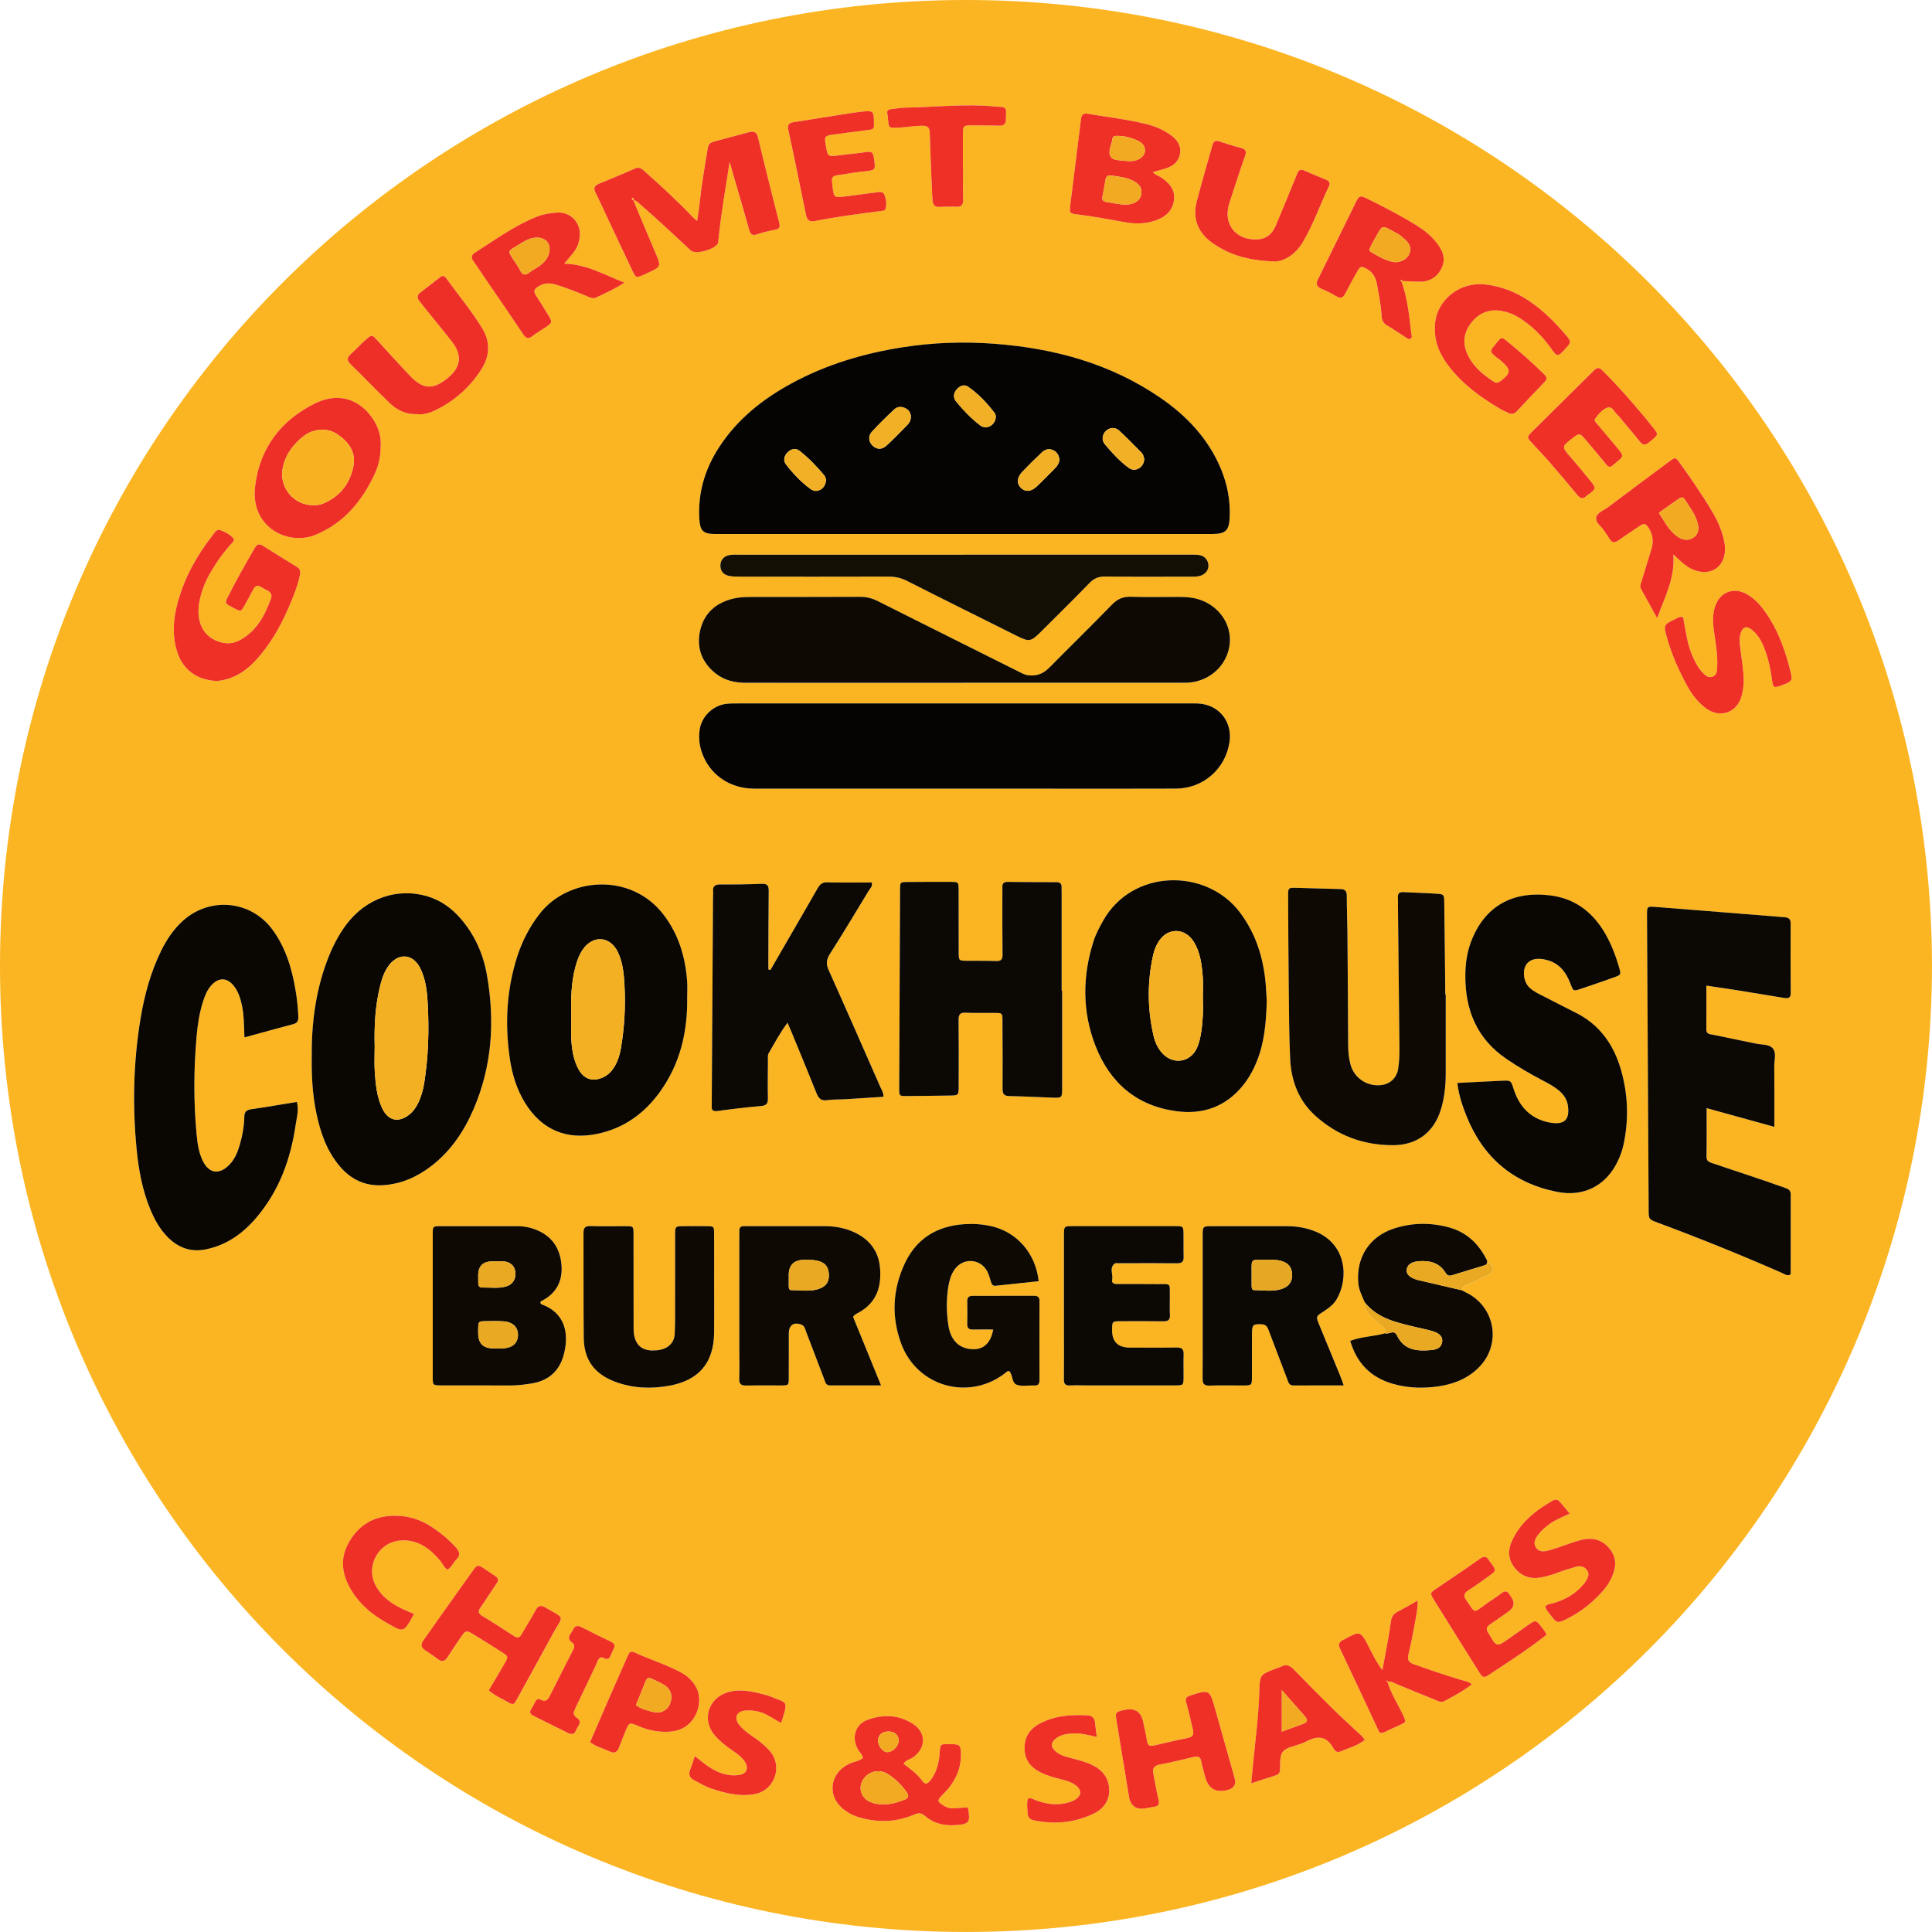 <?xml version="1.0" encoding="UTF-8"?>
<svg id="Layer_1" data-name="Layer 1" xmlns="http://www.w3.org/2000/svg" viewBox="0 0 975.45 975.43">
  <defs>
    <style>
      .cls-1 {
        fill: #f7b121;
      }

      .cls-1, .cls-2, .cls-3, .cls-4, .cls-5, .cls-6, .cls-7, .cls-8, .cls-9, .cls-10, .cls-11, .cls-12, .cls-13, .cls-14 {
        stroke-width: 0px;
      }

      .cls-2 {
        fill: #0c0803;
      }

      .cls-3 {
        fill: #140f05;
      }

      .cls-4 {
        fill: #060402;
      }

      .cls-5 {
        fill: #0a0702;
      }

      .cls-6 {
        fill: #fbb522;
      }

      .cls-7 {
        fill: #f1aa21;
      }

      .cls-8 {
        fill: #e9a923;
      }

      .cls-9 {
        fill: #ee3027;
      }

      .cls-10 {
        fill: #e6a724;
      }

      .cls-11 {
        fill: #f3b023;
      }

      .cls-12 {
        fill: #f1b026;
      }

      .cls-13 {
        fill: #ee2f27;
      }

      .cls-14 {
        fill: #0e0a03;
      }
    </style>
  </defs>
  <path class="cls-6" d="m975.45,487.73c-.47,269.66-218,487.71-487.79,487.71C217.73,975.43-.29,757.1,0,487.19.29,217.72,218.11-.01,487.68,0c269.88.01,487.32,218.16,487.77,487.73Zm-274.89,361.37c1.69-.39,3.03.57,4.46,1.16,6.44,2.64,12.86,5.36,19.34,7.9,1.52.6,3.08,1.71,4.96.7,4.68-2.52,9.38-5,13.77-8.39-1.76-1.63-3.74-1.77-5.52-2.3-8.02-2.37-15.91-5.11-23.78-7.9-2.51-.89-3.28-2.21-2.73-4.66.87-3.9,1.79-7.8,2.48-11.74.88-5,2.16-9.97,2.28-15.75-3.76,2.1-6.89,3.92-10.1,5.6-2.02,1.06-3.15,2.54-3.45,4.84-.47,3.62-1.09,7.22-1.73,10.81-.83,4.63-1.74,9.25-2.61,13.88-2.74-3.67-4.63-7.37-6.5-11.08-4.53-9-4.49-8.91-13.36-4.12-2.25,1.22-2.47,2.32-1.44,4.49,6.28,13.21,12.46,26.48,18.67,39.73,1.19,2.54,1.15,3.72,5.07,1.65,1.84-.97,3.82-1.69,5.68-2.63,3.65-1.85,4.4-1.13,1.98-6.1-2.58-5.3-5.8-10.31-7.52-16.02l.05-.05Zm7.4-707.23c2.61.11,5.22.21,7.83.34,5.41.27,9.58-1.83,11.97-6.72,2.5-5.11.44-9.49-2.85-13.44-2.7-3.23-5.93-5.9-9.5-8.12-7.85-4.87-16.04-9.13-24.32-13.22-4.68-2.31-4.74-2.31-6.99,2.25-6.02,12.18-11.99,24.39-17.98,36.58-.23.47-.43.95-.69,1.41-1.34,2.38-.56,3.84,1.85,4.9,2.55,1.12,5.07,2.35,7.46,3.76,2.25,1.32,3.42.6,4.5-1.52,1.89-3.72,3.94-7.37,5.99-11.01,1.58-2.79,2.05-2.83,4.87-1.3,3.22,1.75,4.58,4.68,5.15,8.05.84,4.97,1.95,9.9,2.22,14.96.12,2.14.49,4.09,2.59,5.36,3.28,1.98,6.45,4.13,9.68,6.19.71.46,1.45,1.21,2.35.68,1.17-.7.54-1.81.42-2.8-.99-8.8-1.93-17.61-4.88-26.05l.31-.32Zm-388.18-40.65c.98-.19,1.64.37,2.3.95,4.04,3.59,8.12,7.13,12.1,10.77,4.89,4.47,9.67,9.04,14.55,13.52,2.55,2.34,12.96-.7,13.85-3.99.09-.33.08-.69.11-1.04,1.29-13.09,3.57-26.03,5.69-39.71.64,2.27,1.09,3.92,1.57,5.56,2.76,9.53,5.56,19.04,8.25,28.59.63,2.24,1.42,3.33,4,2.45,2.96-1,6.02-1.74,9.09-2.32,2.32-.44,2.67-1.39,2.1-3.61-3.68-14.33-7.29-28.67-10.71-43.06-.7-2.93-2.29-3.17-4.55-2.58-5.89,1.53-11.76,3.18-17.65,4.71-1.88.49-2.82,1.39-3.17,3.49-1.53,9.27-3.16,18.51-4.11,27.86-.28,2.79-.79,5.56-1.25,8.72-.95-.79-1.38-1.08-1.73-1.45-7.82-8.21-16.13-15.9-24.62-23.42-1.43-1.27-2.63-2.63-4.99-1.58-6.04,2.7-12.17,5.19-18.29,7.71-2.24.92-2.81,2.2-1.66,4.47,1.97,3.88,3.73,7.87,5.59,11.81,4.38,9.3,8.72,18.62,13.17,27.88,1.63,3.41,1.79,3.37,5.12,1.99.8-.33,1.58-.73,2.37-1.1,7.09-3.27,7.01-3.24,3.79-10.7-3.72-8.62-7.27-17.3-10.9-25.96l-.03.03Zm379.69,571.94c-5.76,1.69-11.95,1.62-17.75,3.87,3.3,11.21,10.25,18.31,21.13,21.57,6.78,2.03,13.73,2.45,20.7,1.74,8.47-.86,16.37-3.39,22.7-9.48,12.13-11.67,8.93-31.19-6.28-38.37-.62-.29-1.2-.66-1.8-1,.12-2.25,2.05-2.63,3.56-3.35,3.13-1.49,6.46-2.64,9.46-4.36,3.57-2.05,3.4-4.04-.2-7.01-4.13-8.56-10.34-14.7-19.76-17.17-9.14-2.39-18.27-2.26-27.23.61-12.53,4.01-19.36,14.64-18.2,27.6.32,3.57,1.96,6.61,3.29,9.8-.08,5.73,4.48,8.28,8.06,11.35,1.45,1.24,2.51,2.25,2.34,4.2Zm-212.87-403.53c6.45,0,12.89,0,19.34,0,35.37,0,70.74,0,106.11,0,6.83,0,8.57-1.76,8.83-8.62.31-8.31-1.18-16.33-4.32-23.98-6.3-15.33-17.19-26.91-30.65-36.15-25.25-17.33-53.76-25.04-83.88-27.3-15.47-1.16-30.96-.64-46.37,1.79-19.59,3.08-38.34,8.65-55.81,18.11-14.75,7.99-27.63,18.2-36.86,32.47-7.1,10.98-10.69,22.95-9.89,36.13.35,5.85,1.85,7.44,7.52,7.56,1.22.03,2.44,0,3.66,0,40.77,0,81.55,0,122.32,0Zm.46,85.52c-37.99,0-75.99,0-113.98,0-2.09,0-4.2-.04-6.27.2-6.87.78-12.69,6.44-13.58,13.23-.45,3.47-.25,6.92.81,10.34,3.62,11.72,13.96,19.26,26.85,19.27,48.62.03,97.25.01,145.87.01,22.31,0,44.62.07,66.92-.03,13.84-.06,25.12-9.99,27.09-23.56,1.52-10.48-5.52-19.01-16.08-19.43-1.74-.07-3.49-.03-5.23-.03-37.47,0-74.94,0-112.41,0Zm408.83,213.81c0-10.8.07-20.72-.04-30.64-.03-3.07,1.27-6.71-.82-9.07-1.89-2.15-5.5-1.7-8.36-2.31-7.15-1.53-14.33-2.89-21.47-4.45-1.51-.33-3.67-.11-3.65-2.76.05-7.27.02-14.54.02-22.08,6.1.92,11.61,1.71,17.1,2.58,7.22,1.15,14.43,2.38,21.64,3.55,1.95.32,3.87.69,3.85-2.44-.08-11.68-.06-23.36-.03-35.04,0-2.15-.82-3.02-3.05-3.19-21.19-1.64-42.36-3.45-63.56-5.07-6.28-.48-5.96-.98-5.92,5.63.28,48.98.55,97.97.82,146.95.03,4.96.02,5,4.5,6.67,21.37,7.96,42.52,16.48,63.39,25.67,1.02.45,2.05,1.5,3.83.45,0-13.3-.02-26.84.02-40.39,0-1.96-1.12-2.68-2.75-3.23-3.63-1.2-7.21-2.57-10.84-3.79-8.57-2.89-17.16-5.73-25.74-8.62-1.63-.55-3.22-.95-3.18-3.37.13-7.99.05-15.99.05-24.5,11.43,3.16,22.43,6.2,34.2,9.45Zm-738.49-34.86c-.11,9.24.41,18.79,2.39,28.2,2.03,9.63,5.22,18.78,11.68,26.45,5.75,6.83,13,10.24,22.04,9.64,9.18-.61,17.16-4.19,24.33-9.72,9.77-7.53,16.43-17.48,21.25-28.63,9.4-21.75,10.82-44.42,6.81-67.55-1.85-10.64-6.11-20.29-13.19-28.56-4.5-5.25-9.92-9.22-16.61-11.29-15.15-4.69-31.17.76-41.18,14.07-4.32,5.75-7.45,12.13-9.94,18.86-5.75,15.55-7.74,31.69-7.58,48.52Zm-33.97-10.33c8.59-2.35,16.62-4.59,24.67-6.71,2.14-.56,2.59-1.8,2.51-3.81-.18-4.36-.64-8.69-1.35-12.99-1.83-11.1-4.96-21.76-11.75-30.96-10.86-14.72-31.53-16.69-45.14-4.44-4.74,4.27-8.21,9.45-11,15.13-5.35,10.88-8.49,22.45-10.44,34.35-3.59,21.79-4.11,43.7-1.99,65.66,1.02,10.59,2.91,21.04,7.08,30.94,2.04,4.85,4.57,9.42,8.22,13.25,5.42,5.68,11.92,8.2,19.84,6.56,10.38-2.15,18.47-7.93,25.19-15.8,11.57-13.53,17.46-29.55,19.97-46.94.54-3.72,1.77-7.46.64-11.67-7.8,1.27-15.48,2.61-23.19,3.72-2.39.34-3.29,1.42-3.34,3.71-.1,4.9-.98,9.7-2.35,14.4-1.08,3.7-2.57,7.25-5.36,10.04-5.08,5.1-10.22,4.25-13.32-2.2-2.07-4.32-2.68-9.01-3.11-13.68-1.52-16.36-1.41-32.73.04-49.09.52-5.9,1.4-11.77,3.19-17.44.94-2.99,2.1-5.93,4.25-8.32,3.74-4.16,8.04-4,11.45.41,2.18,2.82,3.2,6.13,3.96,9.56,1.14,5.14,1.02,10.38,1.31,16.31Zm363.13-179.03c36.23,0,72.46,0,108.69,0,1.74,0,3.49.07,5.22-.08,10.9-.96,19.39-9.17,20.42-19.71.98-9.97-5.64-19.33-15.91-22.39-3.19-.95-6.5-1.15-9.82-1.15-8.01-.01-16.03.17-24.04-.08-3.94-.12-6.82.99-9.62,3.88-10.43,10.75-21.16,21.21-31.69,31.87-3.06,3.09-6.53,4.47-10.83,3.86-1.95-.28-3.59-1.28-5.29-2.13-23.5-11.75-47.01-23.47-70.48-35.28-2.87-1.44-5.73-2.19-8.98-2.17-18.29.1-36.58.02-54.87.08-2.78,0-5.61.07-8.31.64-8.9,1.87-15.32,6.96-17.48,15.95-2.09,8.67.57,16.23,7.61,21.92,4.52,3.65,9.87,4.84,15.63,4.83,36.58-.04,73.16-.02,109.74-.02Zm249.22,202.05c.76,6.16,2.51,11.42,4.57,16.58,8.4,21.02,23.58,34.05,45.87,38.45,13.42,2.65,24.62-3.12,30.54-15.43,1.36-2.84,2.4-5.79,3.04-8.86,2.58-12.51,2.15-24.96-1.35-37.21-3.65-12.77-10.74-22.93-22.95-29-5.45-2.71-10.83-5.56-16.27-8.3-2.49-1.26-5.03-2.45-7.07-4.4-2.8-2.68-3.59-7.89-1.82-11.13,1.46-2.68,4.5-3.8,8.7-3.19.51.07,1.02.22,1.53.34,6.65,1.55,10.15,6.25,12.41,12.27,1.34,3.55,1.46,3.61,4.79,2.51,5.78-1.91,11.53-3.92,17.26-5.96,3.41-1.22,3.5-1.32,2.45-4.93-1.9-6.53-4.31-12.85-7.95-18.67-6.28-10.06-15.09-16.3-26.94-17.75-18.79-2.3-33.3,5.25-40.13,24.08-1.92,5.31-2.61,10.85-2.63,16.43-.08,17.47,5.88,31.97,20.8,42.1,5.92,4.02,12.07,7.62,18.4,10.92,2.94,1.53,5.84,3.11,8.37,5.29,2.32,2,3.86,4.44,4.25,7.55.87,6.86-1.73,9.45-8.6,8.43-1.2-.18-2.39-.46-3.55-.82-8.2-2.6-12.85-8.51-15.36-16.46-1.3-4.1-1.37-4.13-5.74-3.93-7.29.32-14.58.72-22.63,1.12Zm-388.81-43.06c0-2.79.18-5.59-.03-8.36-.94-12.39-4.36-23.87-12.16-33.87-16.44-21.09-47.95-18.67-62.35-.05-5.07,6.55-8.81,13.77-11.32,21.63-5.35,16.74-6.22,33.85-3.74,51.14,1.14,7.96,3.43,15.63,7.7,22.59,8.37,13.63,20.96,18.98,36.62,15.66,13.49-2.85,23.78-10.35,31.68-21.4,10.12-14.16,13.81-30.21,13.6-47.33Zm189.3-3.55h-.24c0-16.03,0-32.07,0-48.1,0-1.39-.06-2.79-.03-4.18.03-1.74-.77-2.49-2.52-2.49-8.19,0-16.38-.04-24.57-.14-1.96-.02-2.93.66-2.81,2.71.08,1.39,0,2.79,0,4.18.01,9.93-.05,19.87.08,29.8.03,2.52-.78,3.35-3.28,3.26-4.87-.18-9.76-.05-14.64-.12-4.16-.05-4.2-.09-4.21-4.34-.03-10.46,0-20.92-.03-31.37-.02-4.05-.08-4.12-3.93-4.13-7.32-.03-14.64-.01-21.96.05-3.59.03-3.67.1-3.69,3.86-.17,33.46-.31,66.93-.43,100.39-.01,3.78.08,3.85,3.74,3.83,7.15-.04,14.29-.16,21.43-.25,4.82-.06,4.85-.06,4.86-4.83.02-11.15.08-22.31-.04-33.46-.03-2.75.87-3.66,3.59-3.53,4,.2,8.01.03,12.02.1,7.24.13,6.49-.9,6.54,6.32.06,10.63.12,21.26.04,31.9-.02,2.6.67,3.73,3.49,3.77,7.14.1,14.28.53,21.42.78,5.16.18,5.18.14,5.18-4.86,0-16.38,0-32.77,0-49.15Zm103.32,5.31c-.25-3.46-.37-7.65-.87-11.79-1.48-12.13-5.32-23.31-12.83-33.19-16.89-22.25-54.18-21.98-68.98,4.44-1.88,3.35-3.69,6.74-4.84,10.4-5.59,17.69-5.71,35.46,1.05,52.75,7.26,18.58,20.68,30.29,40.95,32.96,13.2,1.74,24.44-2.15,33.11-12.56,3.27-3.92,5.68-8.32,7.55-13.06,3.7-9.4,4.51-19.27,4.86-29.94Zm90.35-3.45h-.22c0-1.22.01-2.44,0-3.66-.16-14.29-.29-28.59-.5-42.88-.06-3.89-.16-4.03-4-4.29-5.56-.38-11.14-.5-16.71-.8-2.06-.11-2.83.77-2.69,2.75.09,1.39,0,2.79.02,4.18.25,23.71.5,47.41.75,71.12.04,3.84-.05,7.68-.7,11.47-.73,4.2-3.82,7.19-7.99,7.84-7.22,1.13-14.13-3.27-16.02-10.35-.86-3.2-1.15-6.49-1.17-9.83-.08-19.18-.22-38.35-.38-57.53-.05-5.93-.34-11.85-.31-17.78.01-2.5-.96-3.38-3.36-3.42-7.32-.14-14.64-.43-21.95-.61-4.29-.1-4.35-.05-4.32,4.18.08,15.17.14,30.33.31,45.5.14,12.2.14,24.41.71,36.6.52,11.15,4.25,21.16,12.78,28.85,11.1,10.01,24.28,14.82,39.13,14.81,12.28-.01,20.81-6.62,24.31-18.34,1.76-5.89,2.35-11.94,2.34-18.07-.03-13.25,0-26.5,0-39.75Zm-340.95-12.3c-.34-.1-.69-.2-1.03-.31,0-1.69,0-3.39,0-5.08.04-11.5.04-22.99.18-34.49.03-2.57-.58-3.76-3.48-3.64-6.96.29-13.93.37-20.89.32-2.65-.02-3.92.8-3.72,3.56.09,1.21-.03,2.44-.04,3.66-.21,34.14-.42,68.27-.63,102.41,0,.7.03,1.4-.02,2.09-.16,2.23.57,3.01,3.02,2.66,7.24-1.01,14.5-1.85,21.78-2.49,2.63-.23,3.63-1.1,3.57-3.79-.13-6.27-.03-12.54.02-18.81.01-1.38-.24-3.02.39-4.1,2.96-5.06,5.68-10.29,9.5-15.36.72,1.69,1.27,2.91,1.78,4.15,4.3,10.45,8.66,20.88,12.84,31.39,1.04,2.61,2.26,3.99,5.33,3.56,3.09-.43,6.26-.3,9.39-.49,6.34-.38,12.68-.82,19.1-1.23,0-2.22-1.03-3.68-1.71-5.23-8.61-19.58-17.19-39.18-25.95-58.7-1.36-3.04-1.23-5.29.59-8.14,6.73-10.57,13.17-21.32,19.66-32.04.73-1.2,2.18-2.3,1.39-4.1-7.57,0-15.05.12-22.53-.06-2.59-.06-3.69,1.25-4.79,3.18-4.83,8.46-9.74,16.88-14.62,25.32-3.04,5.25-6.07,10.51-9.11,15.76Zm41.74,175.15c.83-1.33,2.04-1.72,3.08-2.31,8.92-5.06,11.38-13.18,10.49-22.69-.85-9.06-6.12-14.93-14.3-18.31-4.38-1.81-9.03-2.52-13.78-2.51-12.71,0-25.42,0-38.14,0-.87,0-1.74.02-2.61.02-1.52-.01-2.19.77-2.17,2.25.01,1.22-.02,2.44-.02,3.66,0,18.63,0,37.27,0,55.9,0,5.05.14,10.11-.05,15.15-.1,2.83,1.05,3.57,3.66,3.51,5.92-.13,11.84,0,17.76-.05,3.52-.03,3.58-.11,3.61-3.93.05-7.49,0-14.98.03-22.47.02-4.05,2.49-5.72,6.27-4.33,1.75.64,1.96,2.33,2.5,3.75,3.05,7.95,6.05,15.93,9.11,23.88.53,1.38.76,3.11,2.92,3.1,8.31-.04,16.62-.01,25.76-.01-4.91-12.02-9.54-23.38-14.12-34.61Zm247.73,34.61c-.81-2.2-1.34-3.83-1.99-5.41-3.43-8.37-6.9-16.72-10.33-25.09-1.78-4.34-1.76-4.37,2.09-6.83,2.67-1.71,5.18-3.6,6.78-6.39,6.02-10.53,4.84-27.35-10.47-33.87-4.72-2.01-9.65-2.84-14.76-2.84-12.54,0-25.08-.01-37.62,0-4.86,0-4.9.03-4.91,4.74-.02,15.85-.01,31.7-.01,47.56,0,8.19.07,16.38-.04,24.56-.04,2.62.68,3.74,3.52,3.64,5.57-.19,11.15-.03,16.72-.06,4.62-.02,4.66-.04,4.68-4.49.04-7.32-.02-14.63.03-21.95.03-4.29.63-4.62,4.84-4.47,2.59.09,3.09,1.83,3.77,3.59,3.04,7.96,6.04,15.94,9.09,23.9.6,1.56.84,3.44,3.26,3.42,8.29-.05,16.59-.02,25.36-.02Zm-405.58-41.75c.04-.9.84-.98,1.41-1.3,7.23-4.06,9.99-10.43,9.16-18.41-.84-8.1-4.95-13.99-12.64-17.07-3.09-1.24-6.34-1.87-9.68-1.87-12.89-.02-25.78-.04-38.67,0-3.88,0-3.96.08-3.96,4.13-.03,24.04-.03,48.08,0,72.12,0,4.09.08,4.14,4.48,4.15,11.5.03,22.99-.03,34.49.04,3.68.02,7.29-.43,10.9-1,8.69-1.37,14.21-6.39,16.36-14.78,2.83-11.04.16-20.86-10.83-25.03-.47-.18-.99-.32-1.01-.97Zm214.18-377.69c-37.82,0-75.64,0-113.46,0-1.74,0-3.51-.1-5.22.16-2.91.45-4.7,2.68-4.66,5.41.04,2.62,1.48,4.53,4.32,5.11,1.85.38,3.8.39,5.71.39,24.92.02,49.85.05,74.77-.02,3.4,0,6.42.65,9.49,2.2,18.32,9.29,36.73,18.42,55.11,27.6,6.61,3.3,7.29,3.18,12.66-2.17,8.14-8.12,16.35-16.19,24.36-24.45,2.26-2.33,4.57-3.25,7.79-3.21,14.12.15,28.23.07,42.35.06,1.91,0,3.84.14,5.71-.42,2.61-.78,4.25-2.88,4.17-5.32-.09-2.44-1.87-4.7-4.43-5.15-1.7-.3-3.47-.21-5.21-.21-37.82,0-75.64,0-113.46,0Zm14.42,391.21c-1.35,7.69-5.86,10.95-12.59,9.72-5.55-1.02-9-5.06-10.04-11.83-1.02-6.59-1.08-13.19.02-19.78.49-2.93,1.32-5.78,3.02-8.28,4.16-6.11,12.84-5.83,16.47.62.92,1.64,1.4,3.55,1.95,5.37.39,1.27.81,2.27,2.42,2.1,7.23-.78,14.47-1.53,21.7-2.29-1.45-14.06-11.03-24.94-24.13-27.84-4.47-.99-8.98-1.27-13.51-.96-13.83.95-24.17,7.28-30.07,20.06-6.06,13.12-6.69,26.69-1.74,40.16,8.24,22.4,35.37,29.39,53.58,14.13.22-.18.65-.12.98-.17,1.99,1.98,1.16,5.96,3.87,6.92,2.49.88,5.51.28,8.29.33.17,0,.35-.02.52,0,2.12.19,2.64-.96,2.64-2.85-.04-13.25-.06-26.49,0-39.74,0-2.12-.96-2.69-2.84-2.69-10.28.03-20.56.05-30.85.02-1.97,0-2.83.76-2.79,2.79.08,3.83.07,7.67,0,11.5-.04,2.03.85,2.79,2.82,2.74,3.3-.08,6.6-.02,10.29-.02Zm35.7-11.91c0,4.53,0,9.06,0,13.6,0,7.84.05,15.69-.03,23.53-.02,2.2.7,3.16,3,3.06,3.13-.13,6.27-.02,9.41-.02,14.64,0,29.28.02,43.92-.01,3.99,0,4.04-.08,4.1-4.05.06-3.83-.13-7.67.03-11.5.12-2.76-.9-3.64-3.65-3.59-7.84.15-15.68.06-23.53.05q-9.12,0-8.95-9.16c.08-4.09.08-4.13,4.42-4.15,7.15-.03,14.29-.08,21.44.03,2.43.04,3.51-.68,3.35-3.25-.17-2.95,0-5.92-.05-8.89-.11-7.64.96-6.55-6.69-6.63-6.62-.06-13.25-.05-19.87-.03-1.62,0-2.94-.42-2.55-2.29.57-2.7-1.66-5.88,1.36-8.11.35-.26,1.02-.12,1.54-.12,1.22-.01,2.44,0,3.66,0,8.71,0,17.43-.07,26.14.04,2.5.03,3.45-.83,3.38-3.31-.12-3.83.02-7.67-.06-11.5-.08-3.88-.14-3.95-4.2-3.95-17.25-.03-34.51-.02-51.76,0-4.36,0-4.4.06-4.41,4.72-.02,11.85,0,23.7-.02,35.56Zm-176.59-9.9c0-8.89.04-17.78-.02-26.66-.02-3.61-.11-3.66-3.83-3.71-3.83-.05-7.67-.04-11.5,0-4.29.04-4.34.06-4.36,4.27-.03,11.5,0,23-.02,34.51-.01,5.23.08,10.46-.2,15.68-.25,4.78-3.8,7.78-9.14,8.23-6.14.52-9.57-1.5-11.03-6.37-.67-2.23-.57-4.48-.57-6.74-.02-15.16,0-30.32-.04-45.49-.01-3.96-.09-4.04-3.47-4.08-6.1-.06-12.2.11-18.3-.07-2.86-.09-3.5,1.06-3.49,3.66.09,17.6-.08,35.2.13,52.8.13,11.13,5.41,18.26,15.87,22.17,8.87,3.32,18,3.68,27.27,2,14.96-2.71,22.48-11.49,22.68-26.67.1-7.84.02-15.68.02-23.53ZM109.72,343.84c.55-.09,1.76-.23,2.95-.48,9.34-1.94,15.54-8.26,20.99-15.42,6.37-8.37,10.89-17.8,14.69-27.58,1.26-3.25,2.39-6.54,3.05-9.96.31-1.6.29-3.07-1.39-4.1-5.79-3.55-11.55-7.15-17.3-10.77-1.64-1.03-2.9-.87-3.91.86-5.03,8.56-9.91,17.2-14.31,26.11-.85,1.73-.24,2.55,1.24,3.26.94.45,1.82,1.02,2.75,1.5,3.02,1.55,3.25,1.51,4.86-1.33,1.54-2.73,3.08-5.47,4.48-8.27,1.02-2.03,2.31-2.36,4.18-1.16,1.02.66,2.14,1.17,3.21,1.75,1.62.88,2.21,2.28,1.6,3.96-3.07,8.51-7.21,16.32-15.5,20.9-2.9,1.6-6.06,2.14-9.55,1.25-9.94-2.53-12.54-11.25-11.25-19.57.86-5.53,2.86-10.73,5.7-15.61,3.08-5.29,6.59-10.24,10.7-14.78.68-.74,1.79-1.67.88-2.65-1.79-1.92-4.14-3.27-6.57-4.09-2-.67-2.99,1.49-4,2.78-7.93,10.1-14.04,21.19-17.45,33.62-2.34,8.52-3.02,17.1-.09,25.7,2.89,8.49,9.83,13.66,20.04,14.08Zm82.48-118.66c.28-4.27-.85-8.65-3.24-12.58-6.03-9.93-16.81-15.29-29.74-9-17.47,8.51-28.24,22.88-30.45,42.14-2.39,20.86,17.03,30,30.71,24.23,14.21-6,23.15-16.83,29.5-30.24,2.08-4.4,3.28-9.17,3.2-14.54Zm652.68,54.77c3.67,3.38,6.33,6.11,9.91,7.61,8.87,3.72,16.48-1.35,16.2-10.91-.04-1.37-.3-2.76-.6-4.11-1.09-4.97-3.12-9.57-5.7-13.94-5.06-8.55-10.67-16.72-16.47-24.77-2.23-3.1-2.31-3.14-5.57-.72-10.2,7.57-20.37,15.17-30.53,22.79-2.21,1.66-5.62,2.82-6.18,5.27-.59,2.58,2.61,4.59,4.08,6.89.84,1.32,1.8,2.57,2.6,3.91,1.29,2.19,2.72,2.18,4.69.76,3.53-2.54,7.22-4.86,10.78-7.35,1.87-1.31,3.01-.89,4.21.97,2.23,3.47,2.7,7.06,1.48,10.96-1.66,5.31-3.23,10.65-4.89,15.96-.42,1.34-1.08,2.65-.34,4.02,2.69,4.95,5.43,9.86,8.15,14.79,3.66-10.35,9.1-19.79,8.19-32.15Zm-262.83-193.06c2.25-.64,4.43-1.21,6.57-1.88,3.74-1.17,6.54-3.4,7.18-7.45.69-4.34-1.75-7.34-5.01-9.61-3.59-2.5-7.61-4.22-11.86-5.28-9.78-2.43-19.8-3.56-29.72-5.25-2.11-.36-3.15.39-3.42,2.68-1.74,14.47-3.62,28.93-5.4,43.39-.5,4.03-.36,4.29,3.77,4.79,8.28.99,16.44,2.65,24.65,4.03,5.01.84,10.09.66,14.93-1.1,4.89-1.77,8.4-4.95,9.03-10.43.59-5.2-2.52-8.41-6.37-11.13-1.39-.98-3.21-1.3-4.35-2.76Zm142.4,78.4c-.2,8.16,2.93,14.28,7.28,19.9,6.94,8.96,15.95,15.48,25.59,21.19,1.34.8,2.81,1.38,4.21,2.09,1.61.82,3.01.55,4.24-.76,4.66-4.94,9.3-9.9,14.02-14.78,1.41-1.46,1.32-2.55-.1-3.93-6.24-6.09-12.75-11.86-19.54-17.32-1.27-1.02-2.18-1.46-3.42.11-4.47,5.66-5.92,5.18.47,9.81.28.2.53.45.79.68,5.12,4.42,5.02,6.07-.48,10.19-1.15.86-2.19,1.01-3.33.25-5.74-3.79-10.93-8.1-13.63-14.71-2.35-5.76-1.13-10.91,2.74-15.58,3.91-4.71,9-6.49,14.93-5.43,3.06.55,6.01,1.65,8.72,3.36,6.3,3.95,11.47,9.05,15.81,15.02,3.63,5,3.56,5.05,7.58.72,2.98-3.22,3.15-3.57.25-6.96-5.44-6.36-11.29-12.29-18.3-17.04-6.76-4.58-14-7.49-22.18-8.46-13.67-1.63-25.62,8.65-25.65,21.66Zm-268.29,725.15c1.34-1.96,3.63-2.19,5.26-3.46,6.18-4.81,6.14-12.22-.39-16.53-7.22-4.77-15.2-4.97-23.02-2.13-6.4,2.32-8.24,9.3-4.72,15.17.79,1.32,2.1,2.33,2.38,4.17-2.06,1.58-4.77,1.8-7.07,2.94-10.23,5.06-11.16,17.04-1.8,23.59,1.87,1.3,3.84,2.36,6.02,3.06,9.64,3.08,19.18,2.99,28.53-1,2.14-.91,3.65-1.16,5.59.54,4.25,3.74,9.33,5.02,15.01,4.71,7.42-.41,8.15-1.19,6.7-8.96-2.38.16-4.77.33-7.17.47-2.18.13-4.1-.64-5.85-1.87-2.33-1.63-2.37-2.18-.31-4.42,1.06-1.16,2.25-2.19,3.24-3.4,4.49-5.43,6.96-11.59,6.56-18.74-.19-3.35-.65-3.76-4.09-3.97-.69-.04-1.39-.03-2.09-.03-4.23,0-4.2,0-4.48,4.14-.35,5.1-1.43,9.95-4.68,14.13-1.33,1.7-2.63,2.47-4.08.38-2.53-3.64-6.14-6.07-9.57-8.79ZM284.91,133.13c2.91-3.64,5.68-6.11,6.95-9.66,3.45-9.68-3.03-16.74-10.87-16.15-3.7.28-7.23.96-10.63,2.36-11.02,4.54-20.61,11.56-30.57,17.92-1.92,1.23-1.97,2.56-.7,4.32,1.83,2.54,3.52,5.18,5.29,7.77,6.57,9.63,13.21,19.22,19.67,28.93,1.49,2.24,2.66,2.8,4.89,1.01,2.02-1.63,4.35-2.88,6.51-4.35,3.45-2.35,3.53-2.64,1.39-6.18-2.07-3.42-4.18-6.82-6.36-10.19-1.08-1.66-.78-2.8.82-3.92,2.95-2.07,6.02-2.36,9.42-1.29,5.32,1.67,10.48,3.74,15.64,5.84,1.47.6,2.99,1.45,4.5.74,4.63-2.15,9.27-4.3,14.5-7.56-10.38-3.99-19.04-9.34-30.43-9.59Zm-74.04,75.95c2.7.33,5.74-.44,8.59-1.8,9.99-4.76,17.97-11.91,23.83-21.24,4.12-6.56,4.25-13.64.2-20.28-5.44-8.92-12.16-16.95-18.27-25.41-.91-1.26-1.85-1.34-3.05-.39-3.28,2.58-6.58,5.14-9.9,7.67-1.75,1.34-1.8,2.79-.44,4.44.77.94,1.48,1.93,2.24,2.88,4.69,5.83,9.46,11.59,14.06,17.49,5.42,6.95,4.62,13.02-2.22,18.52-7.43,5.97-12.33,5.68-19.03-1.37-5.51-5.8-10.88-11.74-16.28-17.65-2.81-3.07-2.83-3.18-6.02-.35-2.6,2.31-4.96,4.89-7.55,7.21-2.08,1.86-1.78,3.32.09,5.16,6.58,6.46,12.97,13.12,19.62,19.52,3.73,3.59,8.2,5.87,14.13,5.58Zm432.09-77.09c4.21.31,10.6-2.71,14.73-9.57,5.39-8.96,8.73-18.94,13.27-28.33.71-1.47.35-2.65-1.33-3.33-3.71-1.5-7.41-3.02-11.05-4.66-1.91-.86-2.92-.22-3.62,1.54-1.16,2.91-2.35,5.8-3.55,8.69-2.46,5.94-4.88,11.9-7.41,17.82-1.71,4.01-4.76,6.49-9.17,6.7-11.06.52-17.51-7.92-14.12-18.33,2.59-7.93,5.13-15.89,7.9-23.76.85-2.42.37-3.45-2.07-4.09-3.7-.96-7.35-2.1-10.97-3.33-2.05-.7-2.93.18-3.42,1.95-2.67,9.53-5.52,19.02-7.96,28.61-2.22,8.75.93,15.86,8.15,20.88,8,5.56,16.98,8.66,30.63,9.19Zm206.84,179.69c-1.68-.65-2.83.35-4.05.93-5.83,2.76-5.89,2.97-4.19,9.08,2.44,8.77,6.1,17.03,10.51,24.97,2.31,4.15,5.2,7.86,8.98,10.76,7.25,5.57,16.11,2.51,18.36-6.28.65-2.54.99-5.1.97-7.74-.05-5.24-1-10.37-1.64-15.54-.34-2.77-.72-5.56.17-8.28,1.02-3.12,2.97-3.71,5.53-1.68,3.09,2.45,4.96,5.79,6.37,9.41,1.9,4.89,3.04,9.95,3.76,15.15.7,5.14.85,5.12,5.72,3.29,4.29-1.6,4.82-2.16,3.91-5.93-2.67-11.06-6.37-21.7-13.08-31.07-2.46-3.43-5.28-6.48-8.95-8.64-6.72-3.94-13.84-1.26-16.24,6.14-1.21,3.71-1.2,7.49-.7,11.35.88,6.71,2.31,13.39,1.71,20.23-.14,1.62-.48,3.16-2.23,3.8-1.68.61-3.05-.08-4.26-1.22-1.27-1.2-2.36-2.54-3.27-4.05-2.27-3.76-3.93-7.78-4.93-12.02-.99-4.21-1.65-8.49-2.44-12.66ZM246.77,853.41c2.82,2.61,6.05,3.94,9.05,5.65,3.41,1.95,3.52,1.96,5.42-1.47,6.07-10.96,12.09-21.94,18.07-32.94,5.03-9.23,6.53-6.94-3.95-13.02-2.37-1.37-3.62-1-4.9,1.39-2.22,4.14-4.77,8.09-7.09,12.17-.99,1.74-2.01,2.05-3.75.91-5.38-3.53-10.8-7-16.29-10.35-2.09-1.27-1.87-2.43-.64-4.18,2.79-3.99,5.37-8.13,8.13-12.14,1-1.45.92-2.51-.53-3.49-1.88-1.26-3.72-2.57-5.61-3.81-3.47-2.29-3.63-2.28-6.13,1.22-5.27,7.35-10.51,14.73-15.74,22.1-3.02,4.26-5.98,8.56-9.02,12.8-1.38,1.92-1.24,3.51.73,4.88,2.15,1.48,4.38,2.86,6.42,4.47,2.18,1.72,3.69,1.25,5.11-.95,2.26-3.51,4.57-6.99,6.95-10.42,2.14-3.09,2.6-3.17,5.87-1.16,4.89,3,9.76,6.04,14.6,9.14,3.23,2.07,3.28,2.31,1.3,5.75-2.6,4.49-5.29,8.94-7.97,13.47Zm335.5,41.84c-.46-2.56.49-3.82,3.15-4.33,5.8-1.12,11.55-2.51,17.3-3.86,2.03-.48,3.3-.2,3.74,2.18.47,2.56,1.3,5.05,1.93,7.58q2.34,9.43,11.68,6.84,4.6-1.27,3.22-6.1c-3.31-11.71-6.61-23.43-9.91-35.15-2.63-9.35-2.92-9.46-12.32-6.4-2.03.66-2.82,1.34-2.15,3.64,1.31,4.5,2.28,9.11,3.37,13.67.52,2.18.09,3.61-2.5,4.12-5.79,1.15-11.54,2.54-17.3,3.87-2.22.51-3.11-.36-3.43-2.58-.43-3.09-1.26-6.13-1.85-9.2q-1.56-8.05-9.75-6.17c-4.3.99-4.43,1.19-3.71,5.55,2.08,12.69,4.15,25.38,6.24,38.06q1.17,7.16,8.19,6.06c1.54-.24,3.07-.6,4.61-.82,2.31-.33,2.65-1.49,2.12-3.67-1.06-4.39-1.78-8.86-2.64-13.29Zm224.56-709.47c-1.29.25-2.06,1.24-2.92,2.08-10.03,9.91-20.07,19.81-30.07,29.75-3.1,3.08-3.05,3.14-.2,6.25,2.94,3.2,5.97,6.33,8.81,9.61,4.67,5.38,9.28,10.83,13.81,16.33,1.48,1.8,2.82,2.5,4.67.59.48-.49,1.15-.79,1.69-1.22,3.07-2.45,3.19-2.81.82-5.76-3.37-4.21-6.79-8.38-10.33-12.44-4.77-5.46-4.83-5.41.96-9.87,3.25-2.5,3.57-2.49,6.25.67,3.6,4.24,7.19,8.5,10.71,12.81.96,1.17,1.8,1.53,3.01.47.65-.57,1.34-1.11,2.02-1.66,3.72-2.96,3.77-3.26.71-6.97-3.44-4.15-6.94-8.25-10.4-12.39-.65-.78-1.75-1.64-.99-2.68,1.63-2.25,3.52-4.56,6.09-5.53,2.41-.91,3.36,1.92,4.79,3.25,1.39,1.3,2.52,2.87,3.75,4.34,2.68,3.2,5.41,6.36,8,9.63,1.42,1.79,2.79,1.76,4.39.4.66-.56,1.38-1.06,2.03-1.64,2.74-2.44,2.79-2.55.51-5.46-2.25-2.88-4.56-5.71-6.93-8.49-5.86-6.89-11.82-13.7-18.26-20.07-.85-.84-1.58-1.89-2.94-1.99ZM441.24,61.46c-.13-5.37-.4-5.65-5.7-5.13-2.42.24-4.83.59-7.23.97-9.27,1.45-18.53,2.9-27.79,4.4-2.23.36-3.08,1.34-2.51,3.94,3.1,14.26,5.97,28.57,8.91,42.86.49,2.39,1.63,3.67,4.32,3.14,11.08-2.21,22.27-3.63,33.46-5.11.85-.11,2,0,2.29-.9.78-2.39.48-4.82-.41-7.13-.89-2.29-2.96-1.46-4.54-1.29-5.01.54-9.98,1.33-14.98,1.94-6.06.74-6.06.71-6.8-5.41-.08-.69-.08-1.39-.17-2.08-.26-1.9.43-2.89,2.44-3.15,4.3-.55,8.57-1.46,12.88-1.88,6.88-.68,6.82-.55,5.7-7.43-.37-2.27-1.3-2.81-3.52-2.46-4.46.7-8.98,1.02-13.45,1.62-6.28.84-6.27.89-7.28-5.28-.69-4.2-.51-4.53,3.87-5.15,5.67-.81,11.37-1.47,17.05-2.22,3.54-.47,3.54-.48,3.45-4.25Zm190.51,838.9c4.51-1.46,8.29-2.73,12.09-3.88,1.5-.45,2.35-1.15,2.47-2.85.23-3.26-.45-7.29,1.66-9.47,2.08-2.15,5.93-2.6,9-3.8.65-.25,1.32-.46,1.93-.79,5.6-3.09,10.6-3.66,14.24,2.96.61,1.12,1.83,2.53,3.39,1.87,4.21-1.79,8.79-2.9,12.61-5.96-.67-.84-1.04-1.43-1.53-1.89-4.81-4.53-9.73-8.95-14.45-13.58-6.7-6.58-13.32-13.26-19.84-20.02-1.94-2.01-3.77-2.93-6.39-1.52-.91.49-1.95.72-2.93,1.1-7.87,3.04-7.9,3.04-8.16,11.43-.26,8.52-1.03,16.98-2.01,25.45-.77,6.69-1.33,13.4-2.07,20.95Zm148.45-89.26c.48,1.95,1.89,3.32,3.03,4.81,2.71,3.55,3.31,3.7,7.43,1.7,7.3-3.54,13.56-8.5,18.86-14.62,2.64-3.04,4.6-6.54,5.59-10.52,1-4.02.06-7.56-2.56-10.71-3.78-4.54-8.68-5.62-14.14-4.27-3.53.87-6.94,2.26-10.41,3.4-2.15.7-4.27,1.49-6.46,2.03-2.27.56-4.62.67-6.08-1.66-1.45-2.32-.28-4.41,1.07-6.26,1.65-2.26,3.78-4.04,6.07-5.69,2.97-2.14,6.41-3.33,9.95-5.11-1.77-2.12-3.31-3.96-4.85-5.79-1.01-1.2-2.16-1.66-3.66-.8-8.76,5.02-16.51,11.13-20.76,20.6-2.03,4.52-1.86,9.17,1.42,13.31,3.48,4.39,8.04,5.95,13.45,4.92,3.25-.62,6.39-1.63,9.49-2.82,2.59-1,5.29-1.68,7.95-2.51,2.23-.7,4.24-.24,5.64,1.58,1.55,2.01.44,3.99-.65,5.8-.53.88-1.27,1.66-1.97,2.43-3.87,4.24-8.73,6.84-14.17,8.46-1.46.43-3.08.41-4.24,1.73Zm-482.26,68.5c3.22,2.46,6.86,3.24,10.13,4.8,2.17,1.03,3.63.2,4.46-2.03,1.03-2.77,2.15-5.51,3.26-8.26,1.8-4.44,1.9-4.61,6.45-2.67,5.24,2.24,10.61,3.31,16.28,2.84,12.82-1.06,16.8-14.42,13.29-21.77-1.8-3.77-4.77-6.4-8.39-8.32-7.41-3.91-15.45-6.35-23.02-9.89-2.16-1.01-2.79.25-3.46,1.77-2.81,6.37-5.65,12.73-8.43,19.11-3.54,8.12-7.04,16.25-10.57,24.42Zm482.89-54.21c-.4-.88-.5-1.22-.7-1.49-.71-.99-1.44-1.96-2.19-2.92-2.36-3.01-2.76-3.07-5.88-.88-3.42,2.39-6.84,4.79-10.24,7.21-6.08,4.35-6.21,4.33-10.01-2.23-.17-.3-.34-.61-.53-.9-1.1-1.64-.69-2.88.89-3.95,3.16-2.15,6.29-4.36,9.42-6.56q4.6-3.23,1.07-7.83c-.21-.28-.4-.57-.58-.87-1.01-1.68-2.12-1.97-3.8-.69-2.63,1.99-5.46,3.72-8.14,5.66-6.63,4.8-5.09,4.62-9.85-2.05-1.65-2.31-1.07-3.58,1.15-5,3.66-2.34,7.18-4.91,10.7-7.46,3.26-2.35,3.27-2.59,1.06-5.74-.4-.57-.94-1.05-1.28-1.65-1.27-2.28-2.53-2.63-4.88-.94-7.2,5.18-14.63,10.04-21.95,15.04-3.18,2.17-3.2,2.23-1.03,5.74,3.47,5.63,6.98,11.23,10.49,16.83,4.15,6.64,8.31,13.27,12.47,19.9.97,1.54,1.88,2.88,4.1,1.41,9.99-6.63,20.12-13.04,29.7-20.63Zm-430.02,61.25c-.91,2.67-1.55,4.82-2.36,6.9-.93,2.37-.26,4.11,1.91,5.23,2.93,1.52,5.8,3.29,8.91,4.3,7.09,2.3,14.2,4.19,21.93,2.71,9.99-1.91,14.53-14.43,6.91-22.37-2.55-2.66-5.38-4.94-8.44-6.95-2.49-1.64-4.83-3.49-6.62-5.85-2.55-3.36-1.09-6.59,3.1-6.96,2.96-.26,5.83.09,8.71,1.11,3.44,1.22,6.27,3.56,9.55,5.12,3.88-12.11,3.06-9.66-5.95-13.53-.32-.14-.64-.27-.98-.36-6.56-1.73-13.05-3.61-19.97-1.61-9.99,2.89-13.4,14.14-6.5,21.95,2.67,3.02,5.79,5.51,9.15,7.72,2.2,1.44,4.28,3.04,5.78,5.21,2.41,3.48,1,6.51-3.27,6.98-5.26.58-9.98-1.14-14.32-3.9-2.46-1.57-4.67-3.51-7.55-5.71Zm168.2,21.5c-.74,2.45-.25,5.04-.12,7.6.09,1.78,1.18,2.88,2.89,3.26,10.55,2.3,20.85,1.31,30.53-3.37,4.76-2.3,7.96-6.49,7.75-12.1-.21-5.66-3.2-9.77-8.37-12.3-3.32-1.62-6.84-2.53-10.38-3.45-2.86-.74-5.78-1.41-8.14-3.36-2.78-2.3-2.73-4.66.18-6.85,2.16-1.62,4.72-2.06,7.36-2.32,4.34-.42,8.51.63,13.05,1.7-.34-2.87-.6-5.25-.92-7.62-.27-2.02-1.55-3.1-3.51-3.23-8.46-.59-16.79.12-24.38,4.16-5.08,2.7-7.96,6.99-7.62,13.2.32,5.83,3.61,9.21,8.4,11.58,3.13,1.55,6.52,2.41,9.89,3.29,2.53.66,5.09,1.3,7.25,2.84,3.57,2.55,3.39,5.57-.45,7.74-.9.51-1.92.83-2.91,1.12-5.58,1.64-11,.89-16.37-1.01-1.26-.45-2.4-1.54-4.13-.88Zm-309.92-93.28c-1.99-.84-3.6-1.45-5.16-2.18-5.96-2.77-11.22-6.35-14.35-12.39-5.12-9.87,1.82-21.88,12.9-22.53,8.81-.51,14.73,4.25,19.97,10.45,1.2,1.42,1.77,3.39,3.58,4.28,2.13-1.3,2.87-3.62,4.48-5.19,2.14-2.09,1.48-3.98-.22-5.9-3.49-3.94-7.52-7.25-11.86-10.18-5.93-4.01-12.4-6.06-19.66-5.94-10.44.17-17.98,5.04-22.86,13.94-4.67,8.54-2.93,16.83,2.11,24.68,4.35,6.77,10.48,11.66,17.37,15.53,8.27,4.65,8.21,5.57,13.7-4.58ZM486.24,83.96h-.09c0-5.23-.02-10.46,0-15.69.03-4.93.05-4.97,4.85-4.98,4.53,0,9.06.06,13.59.15,2.18.05,3.23-.95,3.26-3.09.02-1.22.04-2.44.08-3.66.06-1.64-.52-2.62-2.34-2.71-3.13-.16-6.24-.52-9.37-.66-13.07-.57-26.1.8-39.16,1-2.42.04-4.83.55-7.26.78-1.56.15-2.14.88-1.79,2.43.19.84.23,1.72.31,2.59.39,4.48.39,4.51,4.94,4.34,4.17-.15,8.28-.96,12.48-.98,2.75-.01,3.57.99,3.65,3.63.28,9.92.75,19.83,1.16,29.75.06,1.56.15,3.13.3,4.69.2,2.07,1.31,3.02,3.47,2.91,2.78-.14,5.58-.21,8.36-.08,2.77.14,3.64-1.06,3.58-3.7-.12-5.57-.04-11.15-.04-16.73Zm-180.6,753.64c1.31.14,2.01-.27,2.41-1.14.59-1.26,1.07-2.58,1.73-3.8.94-1.76.55-2.85-1.27-3.72-5.02-2.4-10.01-4.86-14.96-7.41-1.99-1.02-3.4-.59-4.24,1.33-.87,2-3.7,4.04-.73,6.26,1.72,1.29,1.59,2.32.78,3.9-3.96,7.74-7.91,15.49-11.79,23.27-.99,1.99-2.16,3.18-4.45,1.92-1.41-.78-2.25-.2-2.9,1.08-.63,1.24-1.31,2.45-2.04,3.64-.95,1.55-.51,2.57,1.05,3.34,5.77,2.85,11.51,5.75,17.28,8.6,1.72.85,3.48,1.16,4.26-1.14.7-2.05,3.65-4.25.58-6.32-2.27-1.53-1.87-2.83-.94-4.74,3.56-7.35,7.03-14.75,10.54-22.13,1-2.11,1.48-5.18,4.69-2.92Z"/>
  <path class="cls-4" d="m486.59,269.62c-40.77,0-81.55,0-122.32,0-1.22,0-2.44.02-3.66,0-5.66-.12-7.16-1.7-7.52-7.56-.79-13.17,2.79-25.15,9.89-36.13,9.23-14.27,22.11-24.48,36.86-32.47,17.47-9.47,36.22-15.03,55.81-18.11,15.41-2.43,30.9-2.95,46.37-1.79,30.12,2.27,58.63,9.97,83.88,27.3,13.46,9.24,24.34,20.82,30.65,36.15,3.15,7.65,4.64,15.67,4.32,23.98-.26,6.86-2,8.62-8.83,8.62-35.37.02-70.74,0-106.11,0-6.45,0-12.89,0-19.34,0Zm-69.58-27.54c-.14-.38-.26-1.33-.77-1.95-3.75-4.55-7.85-8.79-12.47-12.46-2.05-1.63-4.35-1.03-6.13.74-1.78,1.78-2.33,4.11-.76,6.14,3.61,4.66,7.71,8.98,12.47,12.42,3.32,2.4,7.79-.44,7.65-4.9Zm85.75-31.8c-.09-.32-.08-1.12-.47-1.63-3.9-5.1-8.26-9.79-13.56-13.43-1.93-1.33-4.07-.41-5.59,1.27-1.72,1.9-2.01,4.25-.42,6.19,3.63,4.42,7.59,8.61,12.14,12.06,3.27,2.48,7.86-.14,7.91-4.47Zm-42.88-.05c-.05-1.5-.83-3.04-2.45-3.94-1.96-1.1-4.17-1.21-5.84.35-3.92,3.66-7.79,7.4-11.39,11.37-2.03,2.23-1.61,5.14.38,7.01,2.08,1.95,4.6,2.14,7.01-.06,3.71-3.38,7.18-7.03,10.7-10.62.99-1,1.61-2.25,1.59-4.1Zm117.81,21.4c-.24-.82-.37-2.08-1.27-2.98-3.78-3.81-7.48-7.71-11.45-11.31-2.05-1.86-4.79-1.49-6.6.25-1.78,1.7-2.32,4.57-.61,6.62,3.66,4.38,7.54,8.64,12.15,12.02,3.27,2.4,7.78-.27,7.78-4.61Zm-42.79.3c-.3-2.02-1.15-3.63-3.04-4.57-2.18-1.08-4.17-.49-5.76,1-3.42,3.19-6.75,6.49-9.97,9.88-2.78,2.93-2.87,6.08-.52,8.23,2.2,2.02,5.01,1.8,7.82-.86,3.15-2.98,6.15-6.11,9.22-9.17,1.26-1.26,2.15-2.7,2.25-4.51Z"/>
  <path class="cls-4" d="m487.05,355.15c37.47,0,74.94,0,112.41,0,1.74,0,3.49-.04,5.23.03,10.56.42,17.6,8.95,16.08,19.43-1.97,13.57-13.25,23.5-27.09,23.56-22.31.1-44.62.03-66.92.03-48.62,0-97.25.02-145.87-.01-12.89,0-23.23-7.54-26.85-19.27-1.05-3.41-1.26-6.86-.81-10.34.88-6.79,6.71-12.45,13.58-13.23,2.07-.24,4.18-.19,6.27-.2,37.99-.01,75.99,0,113.98,0Z"/>
  <path class="cls-2" d="m895.87,568.95c-11.76-3.25-22.77-6.29-34.2-9.45,0,8.51.08,16.51-.05,24.5-.04,2.42,1.56,2.82,3.18,3.37,8.58,2.88,17.17,5.73,25.74,8.62,3.63,1.22,7.21,2.59,10.84,3.79,1.64.54,2.76,1.26,2.75,3.23-.03,13.55-.02,27.1-.02,40.39-1.79,1.04-2.81,0-3.83-.45-20.87-9.19-42.02-17.71-63.39-25.67-4.49-1.67-4.47-1.7-4.5-6.67-.27-48.98-.54-97.97-.82-146.95-.04-6.61-.36-6.11,5.92-5.63,21.19,1.61,42.37,3.42,63.56,5.07,2.23.17,3.06,1.04,3.05,3.19-.03,11.68-.05,23.36.03,35.04.02,3.13-1.89,2.75-3.85,2.44-7.22-1.17-14.42-2.4-21.64-3.55-5.49-.88-11-1.66-17.1-2.58,0,7.54.03,14.81-.02,22.08-.02,2.65,2.14,2.43,3.65,2.76,7.14,1.56,14.33,2.91,21.47,4.45,2.86.61,6.47.17,8.36,2.31,2.09,2.37.78,6.01.82,9.07.11,9.92.04,19.84.04,30.64Z"/>
  <path class="cls-5" d="m157.39,534.09c-.17-16.83,1.83-32.97,7.58-48.52,2.49-6.72,5.62-13.11,9.94-18.86,10.01-13.31,26.03-18.76,41.18-14.07,6.69,2.07,12.11,6.04,16.61,11.29,7.09,8.26,11.35,17.92,13.19,28.56,4.01,23.12,2.59,45.79-6.81,67.55-4.82,11.15-11.48,21.1-21.25,28.63-7.17,5.53-15.15,9.11-24.33,9.72-9.04.6-16.29-2.81-22.04-9.64-6.46-7.67-9.64-16.81-11.68-26.45-1.99-9.42-2.51-18.96-2.39-28.2Zm31.79-5.46c0,4.17-.23,8.36.05,12.51.42,6.24,1,12.51,3.68,18.29,3.01,6.51,8.38,7.68,13.93,3.16,1.93-1.57,3.26-3.58,4.33-5.8,1.53-3.15,2.44-6.5,3-9.94,2.14-13.27,2.51-26.65,1.79-40.03-.33-6.22-.97-12.52-3.91-18.22-3.59-6.97-10.68-7.62-15.51-1.43-2.28,2.92-3.52,6.35-4.44,9.91-2.68,10.35-3.2,20.92-2.91,31.54Z"/>
  <path class="cls-5" d="m123.42,523.76c-.29-5.93-.17-11.17-1.31-16.31-.76-3.44-1.78-6.74-3.96-9.56-3.41-4.41-7.71-4.57-11.45-.41-2.15,2.39-3.3,5.32-4.25,8.32-1.79,5.67-2.67,11.55-3.19,17.44-1.45,16.35-1.56,32.73-.04,49.09.43,4.68,1.04,9.37,3.11,13.68,3.1,6.45,8.24,7.3,13.32,2.2,2.78-2.79,4.27-6.34,5.36-10.04,1.37-4.69,2.25-9.49,2.35-14.4.05-2.29.95-3.37,3.34-3.71,7.71-1.11,15.39-2.45,23.19-3.72,1.13,4.21-.1,7.96-.64,11.67-2.52,17.39-8.4,33.41-19.97,46.94-6.73,7.86-14.81,13.65-25.19,15.8-7.93,1.64-14.42-.88-19.84-6.56-3.65-3.83-6.18-8.4-8.22-13.25-4.16-9.9-6.06-20.36-7.08-30.94-2.12-21.95-1.6-43.87,1.99-65.66,1.96-11.9,5.09-23.47,10.44-34.35,2.79-5.67,6.26-10.86,11-15.13,13.61-12.25,34.28-10.28,45.14,4.44,6.78,9.2,9.91,19.86,11.75,30.96.71,4.3,1.17,8.63,1.35,12.99.08,2-.38,3.24-2.51,3.81-8.06,2.12-16.08,4.36-24.67,6.71Z"/>
  <path class="cls-14" d="m486.55,344.73c-36.58,0-73.16-.02-109.74.02-5.76,0-11.11-1.18-15.63-4.83-7.04-5.69-9.7-13.25-7.61-21.92,2.16-8.99,8.58-14.08,17.48-15.95,2.7-.57,5.54-.63,8.31-.64,18.29-.05,36.58.03,54.87-.08,3.25-.02,6.11.73,8.98,2.17,23.47,11.8,46.98,23.53,70.48,35.28,1.71.85,3.34,1.85,5.29,2.13,4.3.62,7.77-.76,10.83-3.86,10.53-10.66,21.26-21.11,31.69-31.87,2.8-2.89,5.68-4,9.62-3.88,8,.25,16.02.07,24.04.08,3.32,0,6.63.2,9.82,1.15,10.26,3.06,16.88,12.42,15.91,22.39-1.03,10.54-9.52,18.75-20.42,19.71-1.73.15-3.48.08-5.22.08-36.23,0-72.46,0-108.69,0Z"/>
  <path class="cls-5" d="m735.77,546.78c8.05-.4,15.34-.8,22.63-1.12,4.37-.19,4.44-.16,5.74,3.93,2.51,7.95,7.16,13.86,15.36,16.46,1.15.37,2.35.64,3.55.82,6.88,1.01,9.48-1.57,8.6-8.43-.4-3.11-1.94-5.55-4.25-7.55-2.52-2.18-5.42-3.76-8.37-5.29-6.34-3.3-12.48-6.9-18.4-10.92-14.92-10.13-20.88-24.63-20.8-42.1.03-5.59.71-11.13,2.63-16.43,6.83-18.82,21.33-26.38,40.13-24.08,11.85,1.45,20.66,7.69,26.94,17.75,3.63,5.82,6.05,12.14,7.95,18.67,1.05,3.61.96,3.71-2.45,4.93-5.73,2.05-11.48,4.05-17.26,5.96-3.34,1.11-3.46,1.05-4.79-2.51-2.26-6.02-5.77-10.72-12.41-12.27-.51-.12-1.01-.26-1.53-.34-4.2-.61-7.25.51-8.7,3.19-1.77,3.25-.97,8.45,1.82,11.13,2.03,1.95,4.57,3.14,7.07,4.4,5.44,2.74,10.82,5.59,16.27,8.3,12.22,6.07,19.31,16.23,22.95,29,3.5,12.26,3.94,24.7,1.35,37.21-.64,3.08-1.67,6.03-3.04,8.86-5.92,12.31-17.12,18.08-30.54,15.43-22.3-4.4-37.48-17.43-45.87-38.45-2.06-5.16-3.81-10.42-4.57-16.58Z"/>
  <path class="cls-5" d="m346.96,503.72c.22,17.12-3.47,33.17-13.6,47.33-7.9,11.05-18.19,18.55-31.68,21.4-15.66,3.31-28.25-2.03-36.62-15.66-4.27-6.96-6.56-14.63-7.7-22.59-2.48-17.29-1.62-34.4,3.74-51.14,2.51-7.86,6.25-15.08,11.32-21.63,14.4-18.62,45.9-21.03,62.35.05,7.8,10.01,11.22,21.48,12.16,33.87.21,2.77.03,5.57.03,8.36Zm-58.52,9.23c0,4.18-.22,8.37.06,12.52.33,5.04,1.17,10.05,3.69,14.55,2.78,4.97,7.27,6.3,12.44,3.85,2.63-1.24,4.44-3.28,5.86-5.75,1.58-2.76,2.47-5.76,3-8.85,1.81-10.5,2.37-21.11,1.81-31.73-.3-5.71-.8-11.49-3.33-16.79-3.91-8.19-12.63-8.8-17.77-1.27-1.79,2.62-2.83,5.57-3.65,8.6-2.21,8.15-2.35,16.51-2.1,24.86Z"/>
  <path class="cls-2" d="m536.27,500.18c0,16.38,0,32.77,0,49.15,0,5-.02,5.03-5.18,4.86-7.14-.25-14.28-.67-21.42-.78-2.82-.04-3.51-1.17-3.49-3.77.08-10.63.03-21.26-.04-31.9-.04-7.22.7-6.19-6.54-6.32-4.01-.07-8.02.1-12.02-.1-2.71-.14-3.62.78-3.59,3.53.12,11.15.06,22.31.04,33.46,0,4.77-.04,4.77-4.86,4.83-7.14.09-14.29.22-21.43.25-3.66.02-3.75-.06-3.74-3.83.12-33.46.27-66.93.43-100.39.02-3.76.1-3.83,3.69-3.86,7.32-.07,14.64-.08,21.96-.05,3.85.02,3.91.08,3.93,4.13.04,10.46,0,20.92.03,31.37.01,4.25.05,4.29,4.21,4.34,4.88.06,9.76-.06,14.64.12,2.5.09,3.32-.74,3.28-3.26-.13-9.93-.07-19.87-.08-29.8,0-1.39.07-2.79,0-4.18-.12-2.06.86-2.74,2.81-2.71,8.19.09,16.38.13,24.57.14,1.75,0,2.55.76,2.52,2.49-.02,1.39.03,2.79.03,4.18,0,16.03,0,32.07,0,48.1h.24Z"/>
  <path class="cls-5" d="m639.59,505.49c-.35,10.68-1.15,20.54-4.86,29.94-1.87,4.74-4.28,9.14-7.55,13.06-8.68,10.41-19.92,14.3-33.11,12.56-20.26-2.67-33.69-14.38-40.95-32.96-6.76-17.29-6.64-35.06-1.05-52.75,1.16-3.66,2.96-7.04,4.84-10.4,14.8-26.42,52.08-26.68,68.98-4.44,7.5,9.88,11.35,21.07,12.83,33.19.51,4.14.63,8.34.87,11.79Zm-32.29-1.7c0-3.66.25-7.34-.06-10.97-.51-6.07-1.24-12.18-4.64-17.49-4.41-6.88-12.76-7.04-17.32-.41-1.5,2.18-2.47,4.6-3.04,7.17-3.03,13.64-2.95,27.29.19,40.9.75,3.24,2.14,6.27,4.42,8.78,5.48,6.01,14.19,4.66,17.52-2.74,1.15-2.56,1.68-5.28,2.12-8.05.89-5.7,1.05-11.44.81-17.19Z"/>
  <path class="cls-14" d="m729.94,502.04c0,13.25-.02,26.5,0,39.75.01,6.13-.58,12.19-2.34,18.07-3.5,11.72-12.03,18.33-24.31,18.34-14.85.02-28.03-4.8-39.13-14.81-8.53-7.69-12.26-17.71-12.78-28.85-.56-12.18-.57-24.4-.71-36.6-.17-15.17-.24-30.33-.31-45.5-.02-4.23.04-4.29,4.32-4.18,7.32.17,14.63.47,21.95.61,2.4.04,3.37.92,3.36,3.42-.03,5.92.26,11.85.31,17.78.16,19.18.3,38.35.38,57.53.01,3.34.31,6.63,1.17,9.83,1.89,7.07,8.81,11.47,16.02,10.35,4.16-.65,7.26-3.64,7.99-7.84.66-3.79.74-7.63.7-11.47-.25-23.71-.5-47.41-.75-71.12-.01-1.39.07-2.79-.02-4.18-.13-1.99.64-2.87,2.69-2.75,5.57.3,11.15.42,16.71.8,3.85.26,3.94.4,4,4.29.21,14.29.34,28.59.5,42.88.01,1.22,0,2.44,0,3.66h.22Z"/>
  <path class="cls-2" d="m388.99,489.74c3.04-5.25,6.07-10.51,9.11-15.76,4.88-8.44,9.79-16.85,14.62-25.32,1.1-1.93,2.2-3.24,4.79-3.18,7.48.18,14.96.06,22.53.06.79,1.79-.66,2.89-1.39,4.1-6.48,10.72-12.93,21.47-19.66,32.04-1.82,2.85-1.95,5.1-.59,8.14,8.76,19.52,17.34,39.12,25.95,58.7.68,1.55,1.72,3.01,1.71,5.23-6.42.42-12.76.85-19.1,1.23-3.13.19-6.3.05-9.39.49-3.07.43-4.29-.95-5.33-3.56-4.18-10.5-8.54-20.93-12.84-31.39-.51-1.24-1.05-2.46-1.78-4.15-3.82,5.07-6.54,10.3-9.5,15.36-.63,1.08-.37,2.72-.39,4.1-.05,6.27-.16,12.54-.02,18.81.06,2.69-.94,3.56-3.57,3.79-7.28.64-14.54,1.48-21.78,2.49-2.46.34-3.18-.43-3.02-2.66.05-.69.01-1.39.02-2.09.21-34.14.42-68.27.63-102.41,0-1.22.13-2.44.04-3.66-.21-2.75,1.06-3.57,3.72-3.56,6.96.05,13.94-.03,20.89-.32,2.9-.12,3.51,1.07,3.48,3.64-.13,11.49-.13,22.99-.18,34.49,0,1.69,0,3.39,0,5.08.34.1.69.2,1.03.31Z"/>
  <path class="cls-14" d="m430.72,664.88c4.58,11.22,9.22,22.58,14.12,34.61-9.14,0-17.45-.02-25.76.01-2.17,0-2.39-1.72-2.92-3.1-3.07-7.95-6.06-15.93-9.11-23.88-.55-1.42-.75-3.11-2.5-3.75-3.78-1.39-6.25.29-6.27,4.33-.03,7.49.02,14.98-.03,22.47-.02,3.83-.09,3.9-3.61,3.93-5.92.06-11.84-.08-17.76.05-2.61.06-3.77-.68-3.66-3.51.19-5.04.05-10.1.05-15.15,0-18.63,0-37.27,0-55.9,0-1.22.03-2.44.02-3.66-.01-1.48.65-2.26,2.17-2.25.87,0,1.74-.02,2.61-.02,12.71,0,25.42,0,38.14,0,4.75,0,9.4.71,13.78,2.51,8.18,3.38,13.46,9.25,14.3,18.31.89,9.51-1.57,17.63-10.49,22.69-1.04.59-2.25.98-3.08,2.31Zm-32.48-21.02c0,1.9-.01,3.8,0,5.71,0,.93.27,1.83,1.36,1.82,4.97-.05,10.06,1.05,14.85-1.07,3.06-1.36,4.23-3.65,4.01-7.13-.22-3.47-1.74-5.47-5-6.44-2.34-.7-4.77-.7-7.2-.69q-8.05.01-8.03,7.81Z"/>
  <path class="cls-2" d="m678.45,699.5c-8.78,0-17.07-.03-25.36.02-2.42.02-2.66-1.87-3.26-3.42-3.05-7.96-6.05-15.93-9.09-23.9-.67-1.77-1.18-3.51-3.77-3.59-4.21-.14-4.81.18-4.84,4.47-.05,7.32,0,14.63-.03,21.95-.02,4.44-.07,4.47-4.68,4.49-5.57.02-11.15-.14-16.72.06-2.84.1-3.55-1.02-3.52-3.64.11-8.19.04-16.37.04-24.56,0-15.85,0-31.7.01-47.56,0-4.71.05-4.73,4.91-4.74,12.54-.01,25.08,0,37.62,0,5.1,0,10.04.84,14.76,2.84,15.31,6.51,16.5,23.33,10.47,33.87-1.6,2.79-4.11,4.68-6.78,6.39-3.85,2.47-3.87,2.5-2.09,6.83,3.43,8.37,6.9,16.72,10.33,25.09.65,1.58,1.18,3.21,1.99,5.41Zm-46.52-56.28c0,2.08-.02,4.16.01,6.24.01.89.25,1.91,1.3,1.91,4.98.02,10.07,1.09,14.88-.98,3.21-1.38,4.6-4.12,4.22-7.57-.36-3.28-2.05-5.18-5.42-6.16-2.54-.74-5.15-.62-7.74-.59-8.05.08-7.21-1.01-7.25,7.16Z"/>
  <path class="cls-14" d="m272.87,657.74c.01.66.54.8,1.01.97,10.99,4.17,13.67,13.99,10.83,25.03-2.15,8.39-7.68,13.41-16.36,14.78-3.62.57-7.22,1.02-10.9,1-11.5-.06-22.99,0-34.49-.04-4.4-.01-4.47-.06-4.48-4.15-.02-24.04-.02-48.08,0-72.12,0-4.05.08-4.12,3.96-4.13,12.89-.03,25.78-.02,38.67,0,3.34,0,6.6.63,9.68,1.87,7.69,3.08,11.8,8.98,12.64,17.07.83,7.98-1.93,14.35-9.16,18.41-.57.32-1.37.4-1.41,1.3Zm-23.86,23.04c1.73,0,3.46.1,5.18-.02,4.59-.32,7.18-2.66,7.32-6.48.15-4.07-2.47-6.79-7.2-7.14-2.92-.21-5.88-.12-8.81-.09-3.97.05-3.97.08-4.06,3.95-.02.69,0,1.38,0,2.07q-.01,7.72,7.57,7.69Zm-.08-43.93q-7.5-.15-7.49,7.13c0,1.38,0,2.77.04,4.15.03,1.23.71,1.94,1.94,1.92,3.96-.07,7.97.57,11.88-.47,3.36-.89,5.14-3.49,4.93-6.93-.2-3.18-2.12-5.3-5.59-5.76-1.87-.25-3.79-.04-5.7-.04Z"/>
  <path class="cls-3" d="m487.05,280.05c37.82,0,75.64,0,113.46,0,1.74,0,3.51-.09,5.21.21,2.55.45,4.34,2.71,4.43,5.15.09,2.43-1.56,4.54-4.17,5.32-1.87.56-3.8.42-5.71.42-14.12,0-28.24.09-42.35-.06-3.22-.04-5.53.88-7.79,3.21-8,8.26-16.21,16.32-24.36,24.45-5.37,5.35-6.05,5.47-12.66,2.17-18.38-9.18-36.79-18.3-55.11-27.6-3.07-1.56-6.1-2.21-9.49-2.2-24.92.07-49.85.05-74.77.02-1.91,0-3.86-.01-5.71-.39-2.84-.58-4.28-2.49-4.32-5.11-.04-2.73,1.75-4.96,4.66-5.41,1.71-.27,3.48-.16,5.22-.16,37.82,0,75.64,0,113.46,0Z"/>
  <path class="cls-14" d="m501.47,671.26c-3.69,0-6.99-.06-10.29.02-1.97.05-2.86-.71-2.82-2.74.07-3.83.09-7.67,0-11.5-.04-2.03.82-2.79,2.79-2.79,10.28.03,20.56.02,30.85-.02,1.88,0,2.85.56,2.84,2.69-.06,13.25-.04,26.49,0,39.74,0,1.89-.52,3.04-2.64,2.85-.17-.02-.35,0-.52,0-2.78-.05-5.8.56-8.29-.33-2.71-.96-1.87-4.94-3.87-6.92-.33.05-.76-.02-.98.17-18.21,15.26-45.34,8.28-53.58-14.13-4.95-13.47-4.33-27.04,1.74-40.16,5.9-12.78,16.24-19.11,30.07-20.06,4.53-.31,9.04-.03,13.51.96,13.1,2.89,22.68,13.77,24.13,27.84-7.23.76-14.47,1.51-21.7,2.29-1.6.17-2.03-.83-2.42-2.1-.56-1.82-1.03-3.73-1.95-5.37-3.63-6.45-12.3-6.73-16.47-.62-1.7,2.5-2.53,5.34-3.02,8.28-1.1,6.59-1.04,13.19-.02,19.78,1.05,6.77,4.49,10.81,10.04,11.83,6.73,1.23,11.24-2.03,12.59-9.72Z"/>
  <path class="cls-14" d="m689.07,657.6c-1.34-3.18-2.98-6.23-3.29-9.8-1.15-12.96,5.67-23.59,18.2-27.6,8.96-2.87,18.09-3,27.23-.61,9.43,2.47,15.64,8.61,19.76,17.17-.14.84-.19,1.72-1.24,2.04-5.63,1.71-11.25,3.44-16.88,5.15-1.36.41-2.28-.11-3.01-1.32-3.1-5.13-7.99-6.26-13.49-5.86-3.8.27-6,1.93-6.13,4.45-.11,2.24,1.5,3.76,5.22,4.93.16.05.34.08.51.12,7.4,1.73,14.81,3.46,22.21,5.19.6.34,1.18.71,1.8,1,15.21,7.18,18.42,26.7,6.28,38.37-6.33,6.09-14.23,8.62-22.7,9.48-6.97.71-13.91.29-20.7-1.74-10.88-3.26-17.83-10.35-21.13-21.57,5.8-2.25,11.98-2.18,17.75-3.87,1.88.74,4.33-2.14,5.89,1.16,3.55,7.49,10.26,7.99,17.29,7.33,2.42-.23,4.89-.93,5.46-3.91.48-2.48-.89-4.35-4.4-5.49-2.79-.9-5.7-1.4-8.56-2.09-9.59-2.32-19.4-4.2-26.08-12.56Z"/>
  <path class="cls-2" d="m537.17,659.35c0-11.85-.01-23.7.01-35.56,0-4.66.05-4.71,4.41-4.72,17.25-.02,34.51-.02,51.76,0,4.06,0,4.12.07,4.2,3.95.08,3.83-.06,7.67.06,11.5.08,2.48-.87,3.35-3.38,3.31-8.71-.12-17.43-.04-26.14-.04-1.22,0-2.44,0-3.66,0-.52,0-1.19-.14-1.54.12-3.01,2.23-.79,5.41-1.36,8.11-.39,1.87.93,2.3,2.55,2.29,6.62-.02,13.25-.03,19.87.03,7.65.07,6.58-1.02,6.69,6.63.04,2.96-.13,5.93.05,8.89.15,2.58-.92,3.29-3.35,3.25-7.14-.11-14.29-.06-21.44-.03-4.34.02-4.34.05-4.42,4.15q-.17,9.15,8.95,9.16c7.84,0,15.69.1,23.53-.05,2.74-.05,3.76.83,3.65,3.59-.16,3.83.03,7.67-.03,11.5-.07,3.97-.12,4.04-4.1,4.05-14.64.03-29.28.02-43.92.01-3.14,0-6.28-.11-9.41.02-2.3.1-3.02-.86-3-3.06.08-7.84.03-15.69.03-23.53,0-4.53,0-9.06,0-13.6Z"/>
  <path class="cls-14" d="m360.57,649.45c0,7.84.09,15.69-.02,23.53-.2,15.18-7.72,23.96-22.68,26.67-9.26,1.68-18.4,1.31-27.27-2-10.47-3.91-15.74-11.04-15.87-22.17-.2-17.6-.04-35.2-.13-52.8-.01-2.6.63-3.74,3.49-3.66,6.09.19,12.2.01,18.3.07,3.38.03,3.46.12,3.47,4.08.04,15.16.02,30.32.04,45.49,0,2.26-.1,4.51.57,6.74,1.47,4.87,4.9,6.9,11.03,6.37,5.34-.46,8.89-3.45,9.14-8.23.28-5.22.19-10.45.2-15.68.02-11.5-.01-23,.02-34.51.01-4.21.07-4.23,4.36-4.27,3.83-.04,7.67-.05,11.5,0,3.72.05,3.81.09,3.83,3.71.06,8.89.02,17.78.02,26.66Z"/>
  <path class="cls-9" d="m319.81,101.18c3.63,8.66,7.18,17.34,10.9,25.96,3.22,7.46,3.3,7.42-3.79,10.7-.79.37-1.57.76-2.37,1.1-3.33,1.39-3.48,1.42-5.12-1.99-4.45-9.27-8.79-18.58-13.17-27.88-1.86-3.94-3.62-7.93-5.59-11.81-1.15-2.27-.57-3.54,1.66-4.47,6.12-2.52,12.25-5.01,18.29-7.71,2.36-1.05,3.55.31,4.99,1.58,8.48,7.51,16.8,15.2,24.62,23.42.35.37.78.66,1.73,1.45.46-3.16.97-5.93,1.25-8.72.95-9.35,2.58-18.6,4.11-27.86.35-2.1,1.29-3,3.17-3.49,5.89-1.54,11.76-3.18,17.65-4.71,2.26-.59,3.85-.35,4.55,2.58,3.43,14.39,7.04,28.73,10.71,43.06.57,2.22.23,3.17-2.1,3.61-3.07.58-6.14,1.31-9.09,2.32-2.58.88-3.38-.21-4-2.45-2.68-9.55-5.49-19.06-8.25-28.59-.47-1.64-.93-3.29-1.57-5.56-2.12,13.68-4.4,26.62-5.69,39.71-.03.35-.02.71-.11,1.04-.89,3.29-11.3,6.33-13.85,3.99-4.88-4.48-9.66-9.06-14.55-13.52-3.99-3.64-8.07-7.18-12.1-10.77-.66-.59-1.32-1.14-2.3-.95-.08-.51.49-1.53-.74-1.13-.21.07.19.92.77,1.1Z"/>
  <path class="cls-9" d="m109.72,343.84c-10.21-.41-17.15-5.59-20.04-14.08-2.93-8.6-2.25-17.18.09-25.7,3.41-12.43,9.52-23.52,17.45-33.62,1.01-1.29,2-3.46,4-2.78,2.43.82,4.78,2.17,6.57,4.09.91.97-.2,1.9-.88,2.65-4.11,4.53-7.62,9.48-10.7,14.78-2.84,4.88-4.84,10.09-5.7,15.61-1.29,8.32,1.31,17.04,11.25,19.57,3.5.89,6.66.35,9.55-1.25,8.29-4.58,12.43-12.39,15.5-20.9.61-1.68.02-3.08-1.6-3.96-1.07-.58-2.19-1.1-3.21-1.75-1.87-1.2-3.16-.87-4.18,1.16-1.41,2.8-2.94,5.54-4.48,8.27-1.61,2.84-1.85,2.88-4.86,1.33-.93-.48-1.81-1.04-2.75-1.5-1.47-.71-2.09-1.53-1.24-3.26,4.4-8.91,9.28-17.55,14.31-26.11,1.01-1.73,2.27-1.89,3.91-.86,5.75,3.62,11.51,7.22,17.3,10.77,1.68,1.03,1.7,2.5,1.39,4.1-.66,3.43-1.79,6.71-3.05,9.96-3.79,9.78-8.31,19.21-14.69,27.58-5.45,7.16-11.65,13.48-20.99,15.42-1.19.25-2.39.39-2.95.48Z"/>
  <path class="cls-13" d="m192.19,225.18c.07,5.37-1.12,10.14-3.2,14.54-6.35,13.42-15.29,24.25-29.5,30.24-13.68,5.78-33.11-3.36-30.71-24.23,2.21-19.26,12.98-33.63,30.45-42.14,12.92-6.29,23.71-.93,29.74,9,2.39,3.94,3.51,8.31,3.24,12.58Zm-33.96,29.87c1.57-.03,3.12-.07,4.62-.68,8.58-3.51,13.76-10.02,15.56-18.91,1.47-7.23-2.49-12.38-8.13-16.25-4.73-3.25-11.77-2.93-16.68.79-5.4,4.09-9.35,9.25-10.81,16.1-2.1,9.76,5.4,19.04,15.45,18.95Z"/>
  <path class="cls-13" d="m844.87,279.95c.91,12.35-4.53,21.8-8.19,32.15-2.72-4.93-5.46-9.85-8.15-14.79-.74-1.37-.08-2.68.34-4.02,1.66-5.31,3.24-10.65,4.89-15.96,1.22-3.9.75-7.49-1.48-10.96-1.2-1.86-2.35-2.28-4.21-.97-3.56,2.5-7.25,4.81-10.78,7.35-1.97,1.42-3.4,1.42-4.69-.76-.79-1.35-1.76-2.59-2.6-3.91-1.47-2.31-4.68-4.32-4.08-6.89.57-2.45,3.97-3.61,6.18-5.27,10.16-7.62,20.33-15.23,30.53-22.79,3.26-2.42,3.34-2.38,5.57.72,5.79,8.05,11.41,16.23,16.47,24.77,2.58,4.37,4.61,8.97,5.7,13.94.3,1.35.56,2.73.6,4.11.28,9.56-7.34,14.64-16.2,10.91-3.58-1.5-6.24-4.24-9.91-7.61Zm-7.3-21.04c2.84,4.47,5.01,8.66,8.8,11.58,3.09,2.38,6.14,2.64,8.62.91,2.55-1.78,3.12-4.36,1.78-8.39-1.33-4-3.93-7.28-6.13-10.8-.85-1.36-1.86-1.23-3.04-.38-3.22,2.31-6.48,4.57-10.04,7.08Z"/>
  <path class="cls-9" d="m582.04,86.9c1.14,1.47,2.96,1.78,4.35,2.76,3.86,2.73,6.97,5.93,6.37,11.13-.62,5.48-4.14,8.65-9.03,10.43-4.84,1.75-9.93,1.94-14.93,1.1-8.21-1.38-16.37-3.04-24.65-4.03-4.14-.49-4.27-.76-3.77-4.79,1.78-14.47,3.66-28.92,5.4-43.39.28-2.3,1.31-3.04,3.42-2.68,9.92,1.68,19.94,2.82,29.72,5.25,4.25,1.05,8.27,2.78,11.86,5.28,3.27,2.27,5.71,5.27,5.01,9.61-.65,4.05-3.45,6.28-7.18,7.45-2.14.67-4.32,1.24-6.57,1.88Zm-15.61,16.31c1.76,0,2.64.09,3.5-.02,3.35-.42,5.65-2.22,6.21-4.75.68-3.13-.49-5.24-3.97-7.1-3.46-1.85-7.31-2.13-11.08-2.72-1.6-.25-2.63.31-2.91,2.12-.44,2.92-1.05,5.82-1.59,8.72-.3,1.59.66,2.28,1.96,2.52,2.91.52,5.84.92,7.88,1.23Zm3.1-21.94s0,.05,0,.08c1.04-.05,2.09,0,3.1-.19,3.01-.55,5.28-2.57,5.42-4.84.18-2.88-1.64-4.38-3.99-5.46-3.19-1.46-6.53-2.24-10.05-2.26-1.11,0-2.22.21-2.35,1.48-.31,3.07-2.55,6.43-.86,9.05,1.39,2.16,5.01,1.63,7.68,2.12.33.06.69,0,1.04,0Z"/>
  <path class="cls-9" d="m724.44,165.3c.03-13.01,11.98-23.29,25.65-21.66,8.17.97,15.41,3.88,22.18,8.46,7.01,4.74,12.86,10.67,18.3,17.04,2.9,3.39,2.74,3.75-.25,6.96-4.02,4.33-3.95,4.28-7.58-.72-4.33-5.97-9.51-11.07-15.81-15.02-2.71-1.7-5.66-2.81-8.72-3.36-5.93-1.06-11.02.72-14.93,5.43-3.87,4.66-5.09,9.82-2.74,15.58,2.7,6.6,7.88,10.92,13.63,14.71,1.14.75,2.18.61,3.33-.25,5.49-4.13,5.6-5.77.48-10.19-.26-.23-.51-.48-.79-.68-6.38-4.63-4.94-4.15-.47-9.81,1.24-1.57,2.16-1.13,3.42-.11,6.8,5.46,13.31,11.23,19.54,17.32,1.42,1.39,1.51,2.47.1,3.93-4.72,4.88-9.36,9.84-14.02,14.78-1.24,1.31-2.63,1.58-4.24.76-1.4-.71-2.87-1.3-4.21-2.09-9.65-5.71-18.65-12.22-25.59-21.19-4.35-5.62-7.48-11.74-7.28-19.9Z"/>
  <path class="cls-9" d="m456.14,890.44c3.43,2.72,7.04,5.15,9.57,8.79,1.44,2.08,2.75,1.32,4.08-.38,3.25-4.18,4.32-9.03,4.68-14.13.29-4.13.25-4.14,4.48-4.14.7,0,1.39-.01,2.09.03,3.43.21,3.9.61,4.09,3.97.4,7.14-2.08,13.31-6.56,18.74-.99,1.2-2.19,2.24-3.24,3.4-2.05,2.24-2.01,2.79.31,4.42,1.75,1.23,3.67,2,5.85,1.87,2.39-.14,4.78-.31,7.17-.47,1.45,7.77.72,8.55-6.7,8.96-5.68.32-10.76-.97-15.01-4.71-1.94-1.7-3.45-1.45-5.59-.54-9.35,3.98-18.9,4.07-28.53,1-2.18-.7-4.16-1.75-6.02-3.06-9.36-6.55-8.43-18.53,1.8-23.59,2.3-1.14,5.01-1.35,7.07-2.94-.28-1.84-1.59-2.85-2.38-4.17-3.52-5.87-1.68-12.85,4.72-15.17,7.82-2.83,15.8-2.64,23.02,2.13,6.53,4.31,6.57,11.72.39,16.53-1.63,1.27-3.92,1.5-5.26,3.46Zm-10.07,20.41c3.73.37,7.14-.94,10.57-2.2,2.23-.82,2.37-2,1.02-3.92-2.54-3.61-5.62-6.59-9.31-8.96-4.2-2.69-9.46-1.66-12.32,2.38-2.85,4.02-1.54,9.33,2.92,11.42,2.22,1.04,4.61,1.53,7.12,1.27Zm2.48-36.63c-3.15,0-5.16,1.74-5.24,4.54-.08,2.77,2.54,5.99,4.78,5.89,2.79-.13,5.67-3.13,5.64-5.86-.03-2.8-2.04-4.58-5.18-4.57Z"/>
  <path class="cls-13" d="m284.91,133.13c11.39.25,20.06,5.6,30.43,9.59-5.23,3.26-9.87,5.41-14.5,7.56-1.52.7-3.04-.14-4.5-.74-5.15-2.1-10.31-4.18-15.64-5.84-3.4-1.06-6.47-.78-9.42,1.29-1.6,1.12-1.9,2.26-.82,3.92,2.17,3.36,4.29,6.76,6.36,10.19,2.14,3.55,2.07,3.83-1.39,6.18-2.16,1.47-4.48,2.72-6.51,4.35-2.23,1.79-3.4,1.23-4.89-1.01-6.46-9.71-13.1-19.29-19.67-28.93-1.76-2.59-3.46-5.23-5.29-7.77-1.27-1.76-1.22-3.1.7-4.32,9.96-6.36,19.54-13.38,30.57-17.92,3.39-1.4,6.93-2.08,10.63-2.36,7.84-.58,14.32,6.47,10.87,16.15-1.26,3.55-4.04,6.02-6.95,9.66Zm-13.82-13.14c-3.32-.04-6.07,1.6-8.68,3.27-6.05,3.86-6.65,2.56-2.37,9.08.86,1.31,1.8,2.59,2.47,3.99,1.18,2.48,2.57,2.99,4.84,1.19,1.63-1.29,3.58-2.17,5.23-3.44,1.93-1.48,3.63-3.19,4.46-5.65,1.57-4.69-1.06-8.5-5.95-8.45Z"/>
  <path class="cls-13" d="m707.65,142.18c2.95,8.44,3.89,17.25,4.88,26.05.11.99.74,2.1-.42,2.8-.9.53-1.64-.22-2.35-.68-3.23-2.06-6.4-4.22-9.68-6.19-2.1-1.27-2.48-3.22-2.59-5.36-.27-5.05-1.38-9.99-2.22-14.96-.57-3.37-1.93-6.3-5.15-8.05-2.82-1.53-3.3-1.5-4.87,1.3-2.05,3.64-4.1,7.29-5.99,11.01-1.08,2.12-2.25,2.84-4.5,1.52-2.4-1.41-4.91-2.65-7.46-3.76-2.41-1.05-3.2-2.51-1.85-4.9.26-.45.46-.94.69-1.41,5.99-12.2,11.96-24.4,17.98-36.58,2.25-4.56,2.32-4.56,6.99-2.25,8.28,4.09,16.47,8.35,24.32,13.22,3.57,2.22,6.81,4.88,9.5,8.12,3.3,3.95,5.35,8.33,2.85,13.44-2.39,4.89-6.57,6.99-11.97,6.72-2.61-.13-5.22-.23-7.83-.34-.14-.4-.44-.59-.69-.34-.23.23-.03.53.38.66Zm-3.36-9.8c3.17.08,6.33-1.8,7.29-4.29,1.1-2.82.06-5.08-2.03-6.96-1.28-1.15-2.56-2.4-4.05-3.19-8.65-4.6-6.92-4.99-11.76,3.3-.7,1.19-1.27,2.46-1.92,3.68-.45.84-.62,1.75.29,2.27,3.9,2.23,7.74,4.6,12.18,5.2Z"/>
  <path class="cls-13" d="m210.87,209.08c-5.94.28-10.41-1.99-14.13-5.58-6.64-6.4-13.03-13.06-19.62-19.52-1.87-1.84-2.18-3.3-.09-5.16,2.59-2.32,4.95-4.9,7.55-7.21,3.19-2.83,3.22-2.72,6.02.35,5.4,5.91,10.77,11.85,16.28,17.65,6.69,7.05,11.6,7.34,19.03,1.37,6.85-5.5,7.64-11.58,2.22-18.52-4.6-5.9-9.37-11.66-14.06-17.49-.76-.95-1.47-1.94-2.24-2.88-1.36-1.64-1.31-3.1.44-4.44,3.31-2.54,6.62-5.09,9.9-7.67,1.2-.94,2.14-.87,3.05.39,6.11,8.46,12.83,16.5,18.27,25.41,4.05,6.64,3.92,13.72-.2,20.28-5.86,9.32-13.84,16.48-23.83,21.24-2.85,1.36-5.89,2.13-8.59,1.8Z"/>
  <path class="cls-13" d="m642.96,131.99c-13.65-.53-22.63-3.63-30.63-9.19-7.22-5.02-10.37-12.13-8.15-20.88,2.44-9.59,5.28-19.08,7.96-28.61.49-1.76,1.37-2.65,3.42-1.95,3.62,1.23,7.27,2.37,10.97,3.33,2.44.64,2.92,1.67,2.07,4.09-2.77,7.87-5.31,15.82-7.9,23.76-3.39,10.41,3.06,18.85,14.12,18.33,4.41-.21,7.46-2.69,9.17-6.7,2.53-5.92,4.95-11.87,7.41-17.82,1.2-2.89,2.39-5.79,3.55-8.69.7-1.76,1.71-2.4,3.62-1.54,3.64,1.64,7.35,3.16,11.05,4.66,1.68.68,2.04,1.86,1.33,3.33-4.54,9.39-7.88,19.36-13.27,28.33-4.12,6.86-10.51,9.88-14.73,9.57Z"/>
  <path class="cls-9" d="m849.8,311.68c.79,4.16,1.44,8.45,2.44,12.66,1,4.24,2.66,8.27,4.93,12.02.91,1.51,2,2.85,3.27,4.05,1.21,1.14,2.58,1.84,4.26,1.22,1.74-.64,2.09-2.17,2.23-3.8.59-6.84-.83-13.52-1.71-20.23-.51-3.87-.51-7.65.7-11.35,2.41-7.4,9.52-10.08,16.24-6.14,3.67,2.15,6.49,5.2,8.95,8.64,6.71,9.37,10.41,20.02,13.08,31.07.91,3.77.39,4.32-3.91,5.93-4.88,1.82-5.02,1.84-5.72-3.29-.71-5.2-1.86-10.26-3.76-15.15-1.4-3.62-3.28-6.95-6.37-9.41-2.56-2.03-4.51-1.44-5.53,1.68-.88,2.71-.51,5.5-.17,8.28.64,5.17,1.59,10.3,1.64,15.54.02,2.64-.32,5.2-.97,7.74-2.25,8.78-11.11,11.85-18.36,6.28-3.77-2.9-6.67-6.61-8.98-10.76-4.41-7.94-8.06-16.2-10.51-24.97-1.7-6.11-1.64-6.32,4.19-9.08,1.22-.57,2.36-1.57,4.05-.93Z"/>
  <path class="cls-9" d="m246.77,853.41c2.69-4.53,5.37-8.97,7.97-13.47,1.99-3.44,1.94-3.68-1.3-5.75-4.83-3.09-9.7-6.14-14.6-9.14-3.27-2.01-3.73-1.92-5.87,1.16-2.38,3.43-4.69,6.91-6.95,10.42-1.42,2.2-2.92,2.67-5.11.95-2.04-1.61-4.28-2.99-6.42-4.47-1.97-1.36-2.11-2.95-.73-4.88,3.04-4.24,6-8.54,9.02-12.8,5.23-7.38,10.47-14.75,15.74-22.1,2.51-3.49,2.66-3.5,6.13-1.22,1.89,1.24,3.74,2.55,5.61,3.81,1.45.98,1.53,2.05.53,3.49-2.76,4.01-5.34,8.15-8.13,12.14-1.23,1.75-1.44,2.91.64,4.18,5.49,3.36,10.91,6.83,16.29,10.35,1.73,1.14,2.76.83,3.75-.91,2.32-4.08,4.88-8.04,7.09-12.17,1.28-2.39,2.53-2.76,4.9-1.39,10.49,6.07,8.98,3.78,3.95,13.02-5.99,11-12.01,21.98-18.07,32.94-1.9,3.43-2,3.41-5.42,1.47-2.99-1.71-6.23-3.04-9.05-5.65Z"/>
  <path class="cls-9" d="m582.27,895.26c.86,4.44,1.58,8.91,2.64,13.29.53,2.18.19,3.34-2.12,3.67-1.54.22-3.07.58-4.61.82q-7.01,1.1-8.19-6.06c-2.08-12.69-4.15-25.38-6.24-38.06-.72-4.36-.59-4.56,3.71-5.55q8.2-1.88,9.75,6.17c.59,3.07,1.42,6.11,1.85,9.2.31,2.23,1.2,3.1,3.43,2.58,5.76-1.32,11.51-2.71,17.3-3.87,2.59-.52,3.02-1.95,2.5-4.12-1.09-4.57-2.06-9.17-3.37-13.67-.67-2.3.12-2.98,2.15-3.64,9.39-3.06,9.69-2.95,12.32,6.4,3.3,11.72,6.6,23.44,9.91,35.15q1.36,4.83-3.22,6.1-9.34,2.59-11.68-6.84c-.63-2.53-1.46-5.02-1.93-7.58-.44-2.39-1.71-2.66-3.74-2.18-5.75,1.35-11.5,2.74-17.3,3.86-2.66.52-3.6,1.78-3.15,4.33Z"/>
  <path class="cls-9" d="m806.83,185.79c1.36.1,2.09,1.15,2.94,2,6.44,6.37,12.39,13.18,18.26,20.07,2.37,2.78,4.68,5.61,6.93,8.49,2.27,2.91,2.22,3.03-.51,5.46-.65.58-1.36,1.08-2.03,1.64-1.61,1.36-2.97,1.39-4.39-.4-2.59-3.27-5.32-6.43-8-9.63-1.23-1.47-2.36-3.04-3.75-4.34-1.43-1.34-2.38-4.16-4.79-3.25-2.57.97-4.46,3.28-6.09,5.53-.76,1.04.34,1.9.99,2.68,3.46,4.13,6.96,8.23,10.4,12.39,3.07,3.7,3.01,4.01-.71,6.97-.68.54-1.36,1.08-2.02,1.66-1.21,1.06-2.05.71-3.01-.47-3.52-4.31-7.11-8.57-10.71-12.81-2.68-3.16-3-3.17-6.25-.67-5.79,4.46-5.73,4.41-.96,9.87,3.54,4.06,6.96,8.24,10.33,12.44,2.36,2.95,2.25,3.32-.82,5.76-.54.43-1.21.73-1.69,1.22-1.85,1.91-3.18,1.21-4.67-.59-4.54-5.5-9.14-10.95-13.81-16.33-2.85-3.28-5.88-6.41-8.81-9.61-2.85-3.11-2.9-3.17.2-6.25,10-9.94,20.04-19.84,30.07-29.75.86-.84,1.63-1.83,2.92-2.08Z"/>
  <path class="cls-9" d="m441.24,61.46c.09,3.77.09,3.79-3.45,4.25-5.68.75-11.37,1.41-17.05,2.22-4.38.62-4.56.96-3.87,5.15,1.01,6.17,1,6.12,7.28,5.28,4.48-.6,8.99-.92,13.45-1.62,2.22-.35,3.15.18,3.52,2.46,1.11,6.88,1.17,6.76-5.7,7.43-4.31.42-8.58,1.33-12.88,1.88-2.01.26-2.71,1.25-2.44,3.15.1.69.09,1.39.17,2.08.74,6.12.74,6.15,6.8,5.41,5-.61,9.98-1.4,14.98-1.94,1.58-.17,3.65-1.01,4.54,1.29.89,2.3,1.2,4.74.41,7.13-.29.89-1.44.79-2.29.9-11.19,1.48-22.39,2.9-33.46,5.11-2.69.54-3.83-.75-4.32-3.14-2.94-14.29-5.8-28.61-8.91-42.86-.57-2.61.28-3.58,2.51-3.94,9.26-1.49,18.52-2.95,27.79-4.4,2.4-.37,4.81-.73,7.23-.97,5.3-.52,5.57-.25,5.7,5.13Z"/>
  <path class="cls-9" d="m700.51,849.15c1.72,5.71,4.94,10.72,7.52,16.02,2.42,4.97,1.67,4.25-1.98,6.1-1.86.94-3.84,1.66-5.68,2.63-3.92,2.07-3.88.89-5.07-1.65-6.21-13.25-12.39-26.51-18.67-39.73-1.03-2.17-.81-3.27,1.44-4.49,8.87-4.79,8.82-4.88,13.36,4.12,1.87,3.71,3.76,7.41,6.5,11.08.88-4.63,1.79-9.24,2.61-13.88.64-3.59,1.26-7.19,1.73-10.81.3-2.3,1.42-3.78,3.45-4.84,3.21-1.68,6.34-3.5,10.1-5.6-.12,5.79-1.4,10.75-2.28,15.75-.69,3.94-1.6,7.84-2.48,11.74-.55,2.45.22,3.77,2.73,4.66,7.88,2.79,15.77,5.53,23.78,7.9,1.77.52,3.76.67,5.52,2.3-4.39,3.4-9.09,5.87-13.77,8.39-1.88,1.01-3.44-.1-4.96-.7-6.48-2.54-12.9-5.26-19.34-7.9-1.43-.59-2.77-1.55-4.46-1.16-.03-.15-.02-.38-.11-.44-.36-.23-.52-.09-.35.28.05.11.27.14.41.21Z"/>
  <path class="cls-9" d="m631.74,900.36c.74-7.56,1.31-14.27,2.07-20.95.97-8.46,1.74-16.93,2.01-25.45.26-8.39.3-8.39,8.16-11.43.97-.38,2.02-.61,2.93-1.1,2.62-1.41,4.45-.49,6.39,1.52,6.52,6.76,13.14,13.44,19.84,20.02,4.71,4.63,9.64,9.05,14.45,13.58.49.46.86,1.05,1.53,1.89-3.82,3.06-8.4,4.18-12.61,5.96-1.56.66-2.77-.76-3.39-1.87-3.64-6.62-8.64-6.05-14.24-2.96-.6.33-1.28.54-1.93.79-3.07,1.2-6.92,1.65-9,3.8-2.11,2.18-1.43,6.22-1.66,9.47-.12,1.7-.97,2.4-2.47,2.85-3.8,1.16-7.58,2.42-12.09,3.88Zm15.46-26.09c4.07-1.49,7.47-2.72,10.86-3.98,1.96-.73,2.36-1.89.92-3.53-3.73-4.24-7.46-8.49-11.78-13.4v20.91Z"/>
  <path class="cls-9" d="m780.19,811.1c1.16-1.31,2.78-1.29,4.24-1.73,5.43-1.62,10.3-4.21,14.17-8.46.7-.77,1.44-1.54,1.97-2.43,1.09-1.81,2.2-3.79.65-5.8-1.4-1.82-3.41-2.28-5.64-1.58-2.65.83-5.36,1.51-7.95,2.51-3.1,1.19-6.25,2.21-9.49,2.82-5.41,1.03-9.97-.53-13.45-4.92-3.28-4.14-3.45-8.79-1.42-13.31,4.25-9.46,12-15.58,20.76-20.6,1.5-.86,2.65-.4,3.66.8,1.54,1.83,3.08,3.67,4.85,5.79-3.54,1.77-6.98,2.97-9.95,5.11-2.29,1.65-4.41,3.43-6.07,5.69-1.35,1.85-2.52,3.94-1.07,6.26,1.46,2.34,3.81,2.22,6.08,1.66,2.19-.54,4.32-1.33,6.46-2.03,3.47-1.14,6.88-2.53,10.41-3.4,5.46-1.35,10.37-.27,14.14,4.27,2.62,3.15,3.56,6.69,2.56,10.71-.99,3.98-2.95,7.48-5.59,10.52-5.3,6.11-11.56,11.07-18.86,14.62-4.12,2-4.72,1.86-7.43-1.7-1.14-1.49-2.55-2.86-3.03-4.81Z"/>
  <path class="cls-9" d="m297.93,879.6c3.53-8.17,7.03-16.3,10.57-24.42,2.78-6.38,5.62-12.74,8.43-19.11.67-1.52,1.3-2.78,3.46-1.77,7.57,3.54,15.62,5.97,23.02,9.89,3.62,1.91,6.59,4.54,8.39,8.32,3.51,7.35-.48,20.71-13.29,21.77-5.68.47-11.04-.6-16.28-2.84-4.55-1.94-4.65-1.77-6.45,2.67-1.11,2.74-2.23,5.48-3.26,8.26-.83,2.23-2.28,3.07-4.46,2.03-3.27-1.56-6.92-2.34-10.13-4.8Zm23.14-18.7c2.65,1.96,5.54,2.63,8.35,3.37,3.93,1.03,7.24-.49,8.71-3.72,1.67-3.68.85-7.36-2.51-9.63-1.99-1.34-4.3-2.2-6.47-3.28-1.52-.76-2.53-.52-3.2,1.24-1.54,4.02-3.23,7.97-4.88,12.01Z"/>
  <path class="cls-9" d="m780.82,825.39c-9.57,7.58-19.71,14-29.7,20.63-2.22,1.47-3.13.14-4.1-1.41-4.17-6.63-8.32-13.26-12.47-19.9-3.51-5.6-7.02-11.2-10.49-16.83-2.16-3.51-2.14-3.56,1.03-5.74,7.32-5.01,14.75-9.87,21.95-15.04,2.35-1.69,3.6-1.34,4.88.94.34.6.88,1.08,1.28,1.65,2.21,3.15,2.2,3.39-1.06,5.74-3.53,2.55-7.04,5.12-10.7,7.46-2.22,1.42-2.8,2.69-1.15,5,4.75,6.68,3.22,6.85,9.85,2.05,2.68-1.94,5.51-3.67,8.14-5.66,1.68-1.27,2.8-.98,3.8.69.18.3.37.59.58.87q3.52,4.59-1.07,7.83c-3.13,2.2-6.25,4.41-9.42,6.56-1.58,1.08-2,2.31-.89,3.95.19.29.36.6.53.9,3.79,6.55,3.92,6.57,10.01,2.23,3.4-2.43,6.82-4.82,10.24-7.21,3.12-2.18,3.52-2.12,5.88.88.75.96,1.48,1.93,2.19,2.92.2.27.29.61.7,1.49Z"/>
  <path class="cls-9" d="m350.8,886.64c2.87,2.19,5.09,4.14,7.55,5.71,4.33,2.77,9.06,4.49,14.32,3.9,4.27-.47,5.68-3.5,3.27-6.98-1.5-2.17-3.59-3.77-5.78-5.21-3.36-2.21-6.48-4.7-9.15-7.72-6.9-7.81-3.49-19.06,6.5-21.95,6.91-2,13.41-.12,19.97,1.61.33.09.66.22.98.36,9.01,3.86,9.83,1.42,5.95,13.53-3.29-1.56-6.11-3.9-9.55-5.12-2.88-1.02-5.76-1.37-8.71-1.11-4.19.37-5.65,3.6-3.1,6.96,1.8,2.36,4.13,4.21,6.62,5.85,3.06,2.01,5.89,4.29,8.44,6.95,7.62,7.94,3.08,20.46-6.91,22.37-7.73,1.47-14.84-.41-21.93-2.71-3.11-1.01-5.98-2.78-8.91-4.3-2.16-1.12-2.83-2.87-1.91-5.23.82-2.08,1.46-4.23,2.36-6.9Z"/>
  <path class="cls-9" d="m518.99,908.14c1.73-.66,2.86.43,4.13.88,5.37,1.91,10.8,2.65,16.37,1.01,1-.29,2.02-.61,2.91-1.12,3.84-2.17,4.02-5.19.45-7.74-2.16-1.54-4.72-2.19-7.25-2.84-3.37-.88-6.76-1.74-9.89-3.29-4.8-2.38-8.08-5.75-8.4-11.58-.34-6.21,2.53-10.5,7.62-13.2,7.59-4.04,15.92-4.75,24.38-4.16,1.97.14,3.24,1.21,3.51,3.23.32,2.37.58,4.75.92,7.62-4.54-1.06-8.71-2.12-13.05-1.7-2.64.26-5.2.7-7.36,2.32-2.91,2.19-2.96,4.55-.18,6.85,2.35,1.95,5.28,2.62,8.14,3.36,3.54.92,7.06,1.82,10.38,3.45,5.16,2.53,8.16,6.64,8.37,12.3.21,5.61-2.99,9.8-7.75,12.1-9.69,4.68-19.98,5.67-30.53,3.37-1.7-.37-2.8-1.47-2.89-3.26-.13-2.56-.62-5.15.12-7.6Z"/>
  <path class="cls-9" d="m209.07,814.85c-5.49,10.14-5.43,9.22-13.7,4.58-6.89-3.87-13.02-8.75-17.37-15.53-5.04-7.85-6.79-16.14-2.11-24.68,4.87-8.91,12.42-13.77,22.86-13.94,7.25-.12,13.73,1.93,19.66,5.94,4.34,2.93,8.37,6.25,11.86,10.18,1.7,1.92,2.36,3.81.22,5.9-1.6,1.57-2.35,3.89-4.48,5.19-1.81-.89-2.38-2.86-3.58-4.28-5.24-6.2-11.16-10.96-19.97-10.45-11.08.64-18.02,12.65-12.9,22.53,3.13,6.04,8.4,9.62,14.35,12.39,1.56.72,3.17,1.34,5.16,2.18Z"/>
  <path class="cls-9" d="m486.24,83.96c0,5.58-.09,11.16.04,16.73.06,2.64-.81,3.84-3.58,3.7-2.78-.14-5.58-.06-8.36.08-2.16.11-3.27-.84-3.47-2.91-.15-1.56-.24-3.12-.3-4.69-.41-9.91-.88-19.83-1.16-29.75-.07-2.64-.9-3.65-3.65-3.63-4.2.02-8.31.83-12.48.98-4.55.17-4.55.14-4.94-4.34-.08-.87-.11-1.75-.31-2.59-.35-1.55.23-2.28,1.79-2.43,2.42-.23,4.83-.74,7.26-.78,13.06-.2,26.09-1.57,39.16-1,3.13.14,6.24.5,9.37.66,1.82.09,2.41,1.07,2.34,2.71-.04,1.22-.06,2.44-.08,3.66-.04,2.15-1.08,3.14-3.26,3.09-4.53-.1-9.06-.15-13.59-.15-4.8,0-4.82.04-4.85,4.98-.03,5.23,0,10.46,0,15.69h.09Z"/>
  <path class="cls-9" d="m305.64,837.6c-3.21-2.26-3.69.81-4.69,2.92-3.51,7.38-6.98,14.78-10.54,22.13-.93,1.92-1.33,3.22.94,4.74,3.08,2.07.12,4.27-.58,6.32-.79,2.3-2.54,1.99-4.26,1.14-5.77-2.85-11.51-5.75-17.28-8.6-1.56-.77-1.99-1.79-1.05-3.34.73-1.19,1.41-2.4,2.04-3.64.66-1.28,1.49-1.86,2.9-1.08,2.29,1.26,3.46.07,4.45-1.92,3.89-7.78,7.83-15.53,11.79-23.27.81-1.58.93-2.61-.78-3.9-2.96-2.22-.14-4.26.73-6.26.84-1.93,2.25-2.36,4.24-1.33,4.95,2.55,9.94,5.01,14.96,7.41,1.82.87,2.22,1.97,1.27,3.72-.66,1.22-1.14,2.54-1.73,3.8-.41.87-1.1,1.29-2.41,1.14Z"/>
  <path class="cls-8" d="m738.16,651.48c-7.4-1.73-14.81-3.46-22.21-5.19-.17-.04-.34-.07-.51-.12-3.72-1.17-5.33-2.69-5.22-4.93.13-2.52,2.33-4.17,6.13-4.45,5.5-.4,10.39.73,13.49,5.86.73,1.21,1.65,1.73,3.01,1.32,5.63-1.71,11.25-3.44,16.88-5.15,1.05-.32,1.1-1.2,1.24-2.04,3.6,2.97,3.77,4.96.2,7.01-3,1.72-6.32,2.86-9.46,4.36-1.51.72-3.44,1.1-3.56,3.35Z"/>
  <path class="cls-8" d="m689.07,657.6c6.68,8.36,16.49,10.24,26.08,12.56,2.86.69,5.77,1.18,8.56,2.09,3.5,1.14,4.87,3,4.4,5.49-.57,2.98-3.04,3.68-5.46,3.91-7.03.65-13.74.15-17.29-7.33-1.56-3.29-4.01-.42-5.89-1.16.18-1.94-.89-2.96-2.34-4.2-3.58-3.07-8.14-5.63-8.06-11.35Z"/>
  <path class="cls-12" d="m417.01,242.08c.14,4.46-4.33,7.3-7.65,4.9-4.76-3.45-8.86-7.76-12.47-12.42-1.57-2.03-1.02-4.37.76-6.14,1.77-1.77,4.07-2.37,6.13-.74,4.62,3.67,8.72,7.91,12.47,12.46.51.62.63,1.57.77,1.95Z"/>
  <path class="cls-12" d="m502.76,210.28c-.06,4.33-4.64,6.95-7.91,4.47-4.54-3.45-8.51-7.64-12.14-12.06-1.59-1.94-1.3-4.29.42-6.19,1.52-1.68,3.66-2.6,5.59-1.27,5.3,3.64,9.66,8.33,13.56,13.43.38.5.38,1.3.47,1.63Z"/>
  <path class="cls-12" d="m459.88,210.23c.02,1.85-.6,3.1-1.59,4.1-3.52,3.58-6.99,7.24-10.7,10.62-2.41,2.2-4.93,2.01-7.01.06-1.99-1.87-2.41-4.77-.38-7.01,3.6-3.97,7.47-7.71,11.39-11.37,1.67-1.56,3.88-1.45,5.84-.35,1.61.91,2.39,2.45,2.45,3.94Z"/>
  <path class="cls-12" d="m577.69,231.62c0,4.34-4.51,7.01-7.78,4.61-4.6-3.38-8.49-7.65-12.15-12.02-1.71-2.04-1.17-4.92.61-6.62,1.82-1.74,4.56-2.11,6.6-.25,3.97,3.6,7.67,7.5,11.45,11.31.89.9,1.02,2.16,1.27,2.98Z"/>
  <path class="cls-12" d="m534.9,231.93c-.11,1.81-.99,3.25-2.25,4.51-3.07,3.06-6.07,6.19-9.22,9.17-2.81,2.66-5.62,2.88-7.82.86-2.35-2.15-2.26-5.3.52-8.23,3.22-3.39,6.55-6.69,9.97-9.88,1.59-1.49,3.58-2.08,5.76-1,1.89.94,2.74,2.55,3.04,4.57Z"/>
  <path class="cls-11" d="m189.18,528.63c-.28-10.62.23-21.19,2.91-31.54.92-3.56,2.16-6.99,4.44-9.91,4.84-6.18,11.92-5.54,15.51,1.43,2.94,5.7,3.57,12,3.91,18.22.72,13.39.34,26.76-1.79,40.03-.55,3.44-1.46,6.78-3,9.94-1.08,2.21-2.41,4.23-4.33,5.8-5.55,4.52-10.92,3.35-13.93-3.16-2.67-5.78-3.26-12.05-3.68-18.29-.28-4.15-.05-8.34-.05-12.51Z"/>
  <path class="cls-11" d="m288.44,512.96c-.25-8.36-.1-16.71,2.1-24.86.82-3.03,1.86-5.98,3.65-8.6,5.14-7.53,13.86-6.93,17.77,1.27,2.53,5.3,3.03,11.08,3.33,16.79.56,10.62,0,21.23-1.81,31.73-.53,3.09-1.43,6.09-3,8.85-1.41,2.47-3.23,4.5-5.86,5.75-5.17,2.45-9.66,1.12-12.44-3.85-2.52-4.5-3.36-9.51-3.69-14.55-.27-4.16-.06-8.35-.06-12.52Z"/>
  <path class="cls-11" d="m607.29,503.79c.24,5.75.08,11.49-.81,17.19-.43,2.77-.96,5.49-2.12,8.05-3.33,7.39-12.04,8.75-17.52,2.74-2.28-2.5-3.68-5.54-4.42-8.78-3.14-13.6-3.22-27.25-.19-40.9.57-2.57,1.54-4.99,3.04-7.17,4.56-6.63,12.91-6.47,17.32.41,3.4,5.31,4.13,11.41,4.64,17.49.31,3.63.06,7.31.06,10.97Z"/>
  <path class="cls-8" d="m398.25,643.86q-.02-7.82,8.03-7.81c2.43,0,4.85,0,7.2.69,3.26.97,4.77,2.97,5,6.44.23,3.48-.95,5.77-4.01,7.13-4.79,2.13-9.88,1.02-14.85,1.07-1.09.01-1.35-.89-1.36-1.82-.02-1.9,0-3.8,0-5.71Z"/>
  <path class="cls-10" d="m631.94,643.21c.04-8.16-.8-7.07,7.25-7.16,2.59-.03,5.2-.14,7.74.59,3.37.98,5.06,2.88,5.42,6.16.38,3.45-1.02,6.19-4.22,7.57-4.81,2.07-9.9,1-14.88.98-1.05,0-1.28-1.02-1.3-1.91-.03-2.08-.01-4.16-.01-6.24Z"/>
  <path class="cls-8" d="m249.01,680.78q-7.58.02-7.57-7.69c0-.69-.01-1.38,0-2.07.09-3.87.09-3.91,4.06-3.95,2.94-.03,5.89-.13,8.81.09,4.73.34,7.35,3.06,7.2,7.14-.14,3.81-2.74,6.16-7.32,6.48-1.72.12-3.46.02-5.18.02Z"/>
  <path class="cls-8" d="m248.93,636.86c1.9,0,3.83-.2,5.7.04,3.48.46,5.4,2.58,5.59,5.76.21,3.45-1.57,6.04-4.93,6.93-3.91,1.03-7.91.39-11.88.47-1.23.02-1.91-.69-1.94-1.92-.04-1.38-.04-2.77-.04-4.15q0-7.29,7.49-7.13Z"/>
  <path class="cls-6" d="m319.81,101.18c-.57-.18-.98-1.03-.77-1.1,1.23-.41.65.62.74,1.13,0,0,.03-.03.03-.03Z"/>
  <path class="cls-1" d="m158.24,255.05c-10.04.09-17.54-9.18-15.45-18.95,1.47-6.84,5.42-12.01,10.81-16.1,4.91-3.72,11.95-4.04,16.68-.79,5.64,3.87,9.59,9.02,8.13,16.25-1.8,8.88-6.98,15.39-15.56,18.91-1.49.61-3.05.65-4.62.68Z"/>
  <path class="cls-7" d="m837.57,258.92c3.56-2.51,6.82-4.77,10.04-7.08,1.18-.85,2.19-.99,3.04.38,2.2,3.51,4.8,6.8,6.13,10.8,1.34,4.03.77,6.62-1.78,8.39-2.48,1.73-5.53,1.47-8.62-.91-3.8-2.92-5.97-7.1-8.8-11.58Z"/>
  <path class="cls-7" d="m566.43,103.21c-2.04-.31-4.97-.72-7.88-1.23-1.31-.23-2.26-.92-1.96-2.52.55-2.9,1.15-5.8,1.59-8.72.27-1.81,1.31-2.37,2.91-2.12,3.77.59,7.62.87,11.08,2.72,3.48,1.86,4.65,3.97,3.97,7.1-.55,2.53-2.86,4.33-6.21,4.75-.86.11-1.74.02-3.5.02Z"/>
  <path class="cls-7" d="m569.53,81.27c-.35,0-.7.05-1.04,0-2.67-.5-6.29.04-7.68-2.12-1.69-2.62.55-5.98.86-9.05.13-1.27,1.24-1.49,2.35-1.48,3.51.03,6.86.8,10.05,2.26,2.35,1.08,4.17,2.57,3.99,5.46-.14,2.27-2.41,4.29-5.42,4.84-1.01.19-2.07.13-3.1.19,0-.03,0-.05,0-.08Z"/>
  <path class="cls-7" d="m446.07,910.85c-2.51.25-4.9-.23-7.12-1.27-4.47-2.09-5.78-7.4-2.92-11.42,2.87-4.04,8.13-5.08,12.32-2.38,3.69,2.37,6.77,5.35,9.31,8.96,1.35,1.92,1.21,3.1-1.02,3.92-3.42,1.26-6.84,2.57-10.57,2.2Z"/>
  <path class="cls-7" d="m448.56,874.22c3.14,0,5.16,1.77,5.18,4.57.03,2.73-2.86,5.73-5.64,5.86-2.24.11-4.86-3.12-4.78-5.89.08-2.8,2.09-4.53,5.24-4.54Z"/>
  <path class="cls-7" d="m271.09,119.99c4.89-.05,7.52,3.76,5.95,8.45-.82,2.45-2.52,4.16-4.46,5.65-1.65,1.27-3.6,2.15-5.23,3.44-2.27,1.79-3.66,1.28-4.84-1.19-.67-1.41-1.61-2.68-2.47-3.99-4.28-6.53-3.68-5.22,2.37-9.08,2.61-1.67,5.36-3.31,8.68-3.26Z"/>
  <path class="cls-7" d="m704.29,132.38c-4.43-.6-8.28-2.97-12.18-5.2-.91-.52-.74-1.43-.29-2.27.65-1.22,1.22-2.49,1.92-3.68,4.84-8.29,3.11-7.89,11.76-3.3,1.5.79,2.77,2.05,4.05,3.19,2.09,1.87,3.13,4.13,2.03,6.96-.97,2.49-4.12,4.37-7.29,4.29Z"/>
  <path class="cls-6" d="m707.65,142.18c-.41-.13-.61-.42-.38-.66.24-.24.54-.06.69.34,0,0-.31.32-.31.32Z"/>
  <path class="cls-6" d="m700.51,849.15c-.14-.07-.36-.1-.41-.21-.17-.38,0-.51.35-.28.09.06.07.29.11.44,0,0-.05.05-.05.05Z"/>
  <path class="cls-7" d="m647.2,874.27v-20.91c4.32,4.91,8.05,9.16,11.78,13.4,1.44,1.64,1.04,2.8-.92,3.53-3.39,1.26-6.79,2.49-10.86,3.98Z"/>
  <path class="cls-7" d="m321.07,860.9c1.65-4.04,3.35-7.99,4.88-12.01.67-1.76,1.68-2,3.2-1.24,2.17,1.08,4.48,1.94,6.47,3.28,3.36,2.27,4.19,5.95,2.51,9.63-1.47,3.22-4.78,4.74-8.71,3.72-2.81-.73-5.7-1.41-8.35-3.37Z"/>
</svg>